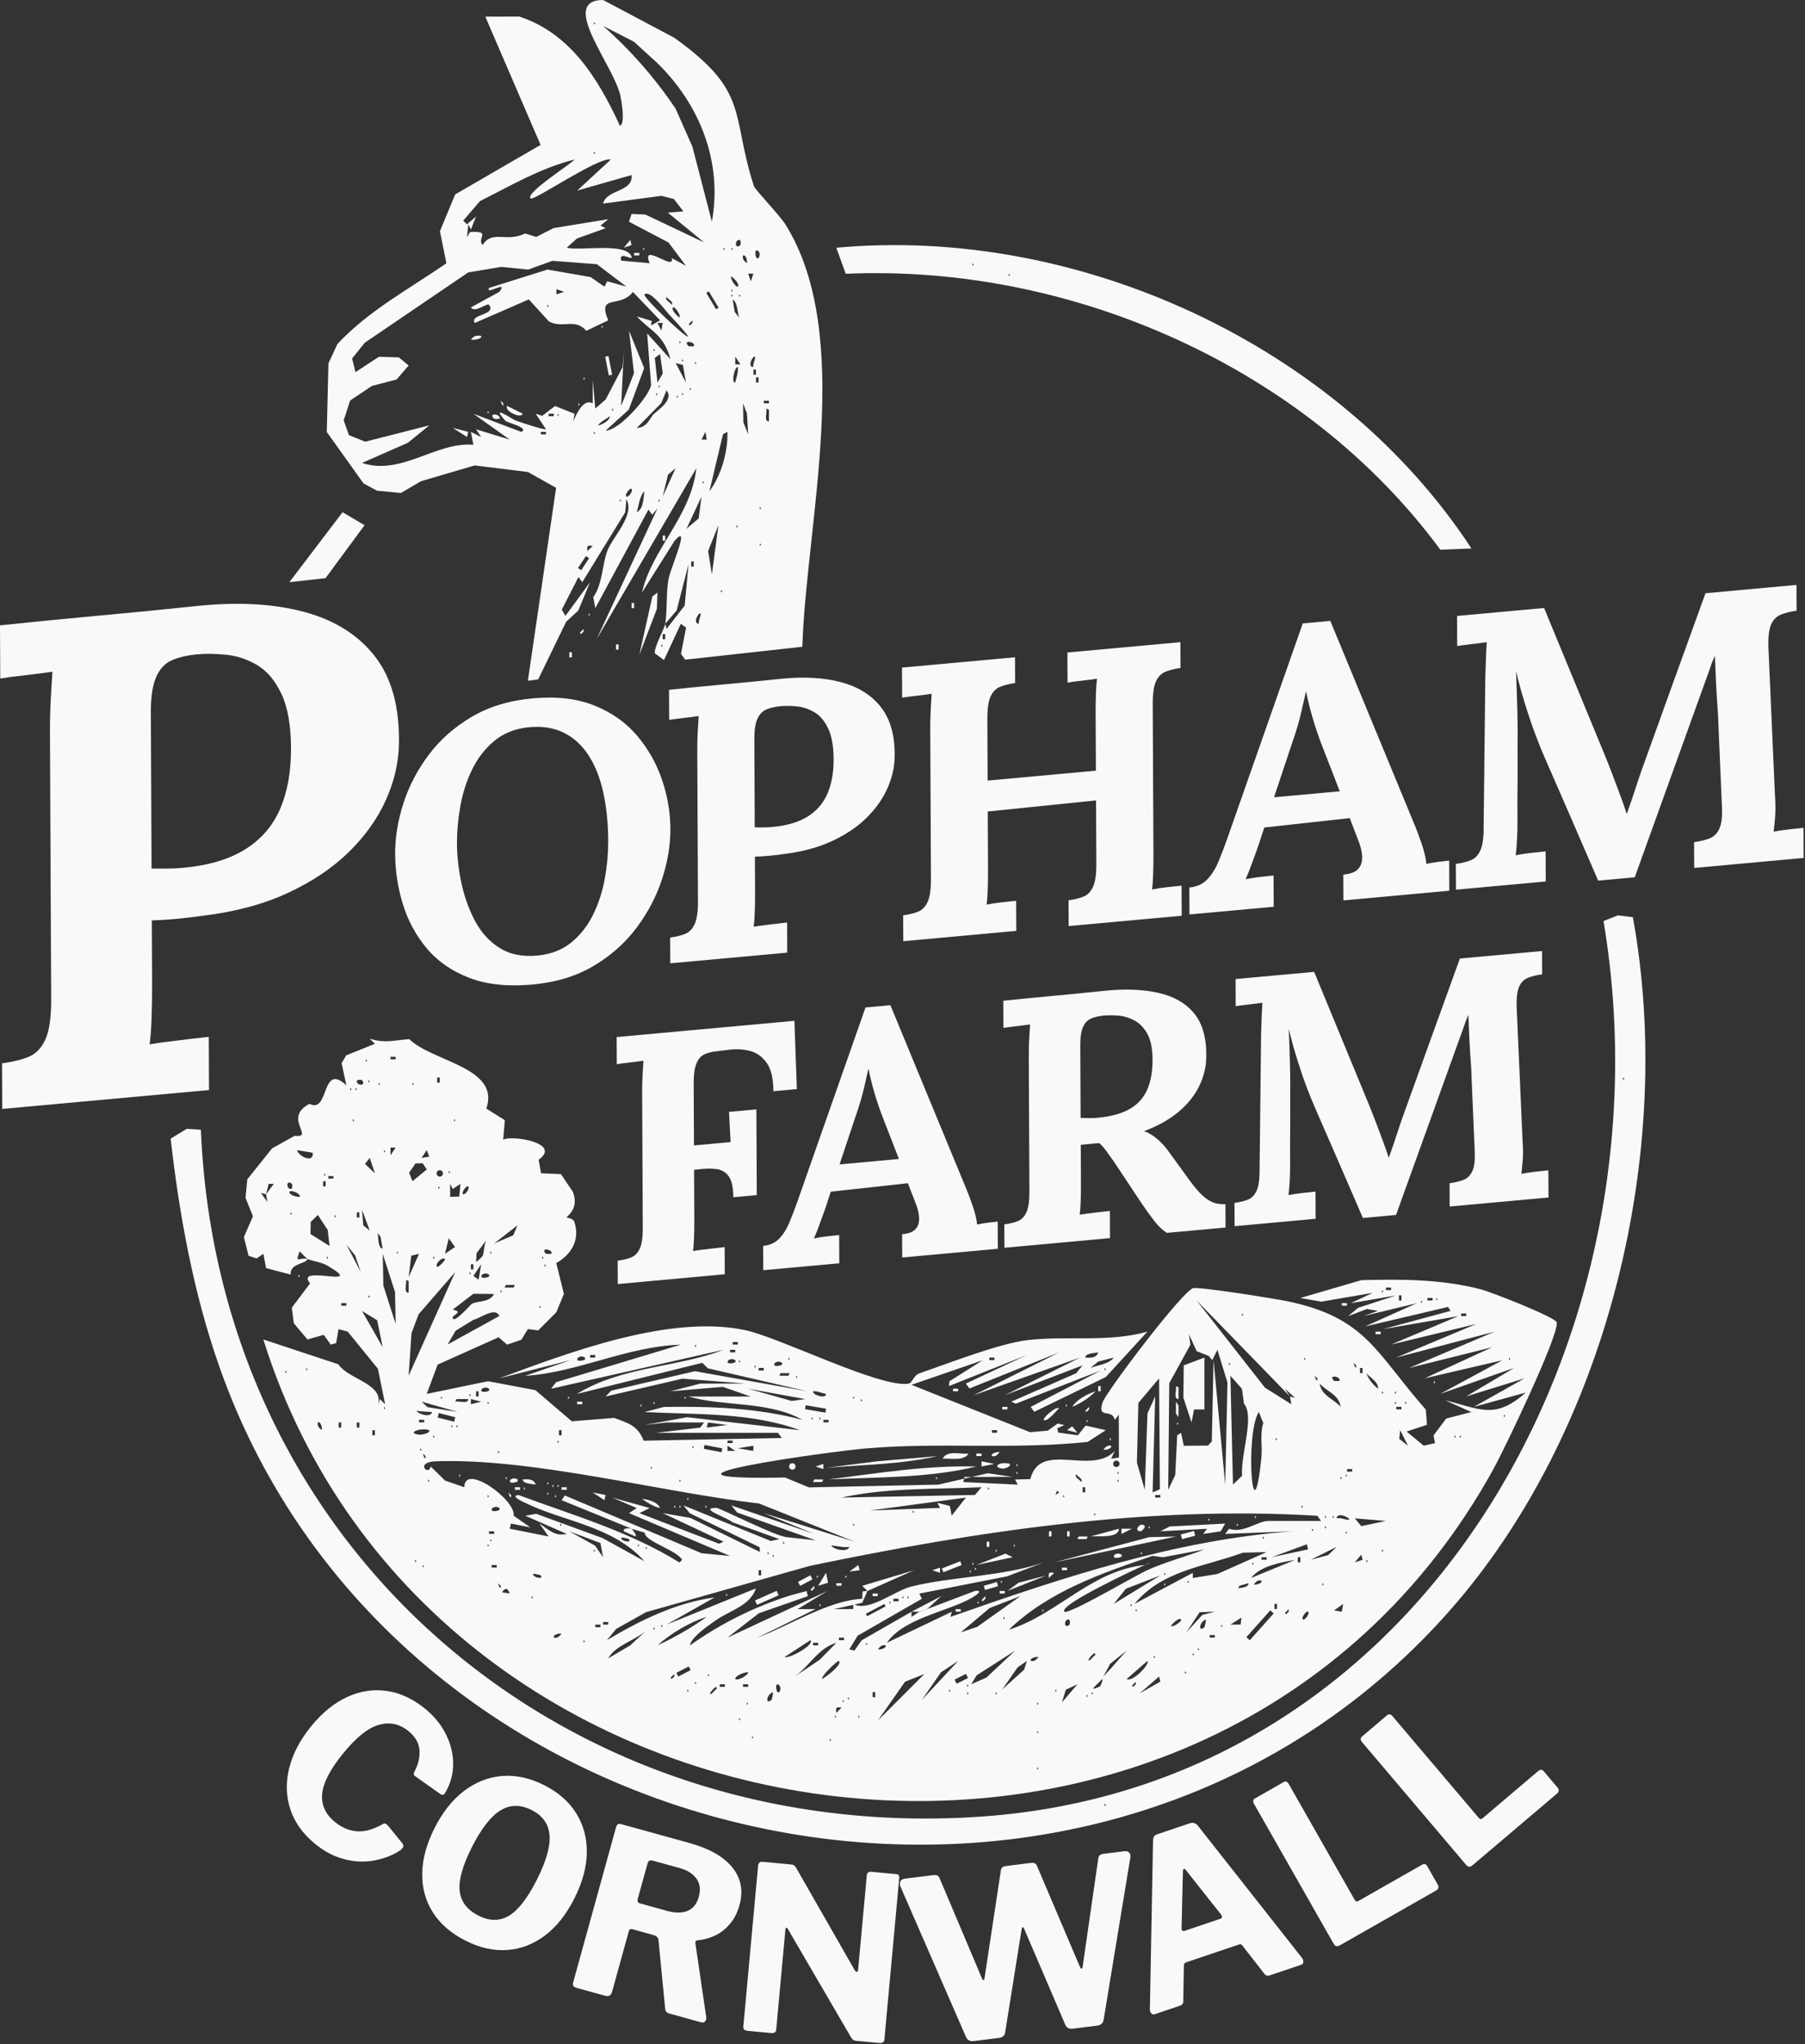 <?xml version="1.0" encoding="UTF-8" standalone="no"?>
<svg xmlns="http://www.w3.org/2000/svg" xmlns:xlink="http://www.w3.org/1999/xlink" xmlns:serif="http://www.serif.com/" width="100%" height="100%" viewBox="0 0 681 771" version="1.1" xml:space="preserve" style="fill-rule:evenodd;clip-rule:evenodd;stroke-linejoin:round;stroke-miterlimit:2;">
  <rect x="0" y="0" width="681" height="771" fill="#333333" stroke="none"/>
  <g>
    <path d="M160.395,644.455c2.592,2.109 4.713,4.455 6.365,7.037c1.651,2.583 2.82,5.264 3.505,8.046c0.686,2.781 0.872,5.526 0.558,8.235c-0.314,2.709 -1.137,5.258 -2.467,7.646c-0.413,0.86 -0.767,1.344 -1.062,1.452c-0.295,0.109 -0.668,0.032 -1.121,-0.23l-9.524,-6.749c-0.399,-0.304 -0.587,-0.586 -0.564,-0.848c0.023,-0.262 0.146,-0.609 0.371,-1.04c1.405,-2.692 2.003,-5.367 1.793,-8.023c-0.209,-2.656 -1.596,-5.028 -4.16,-7.114c-3.344,-2.72 -7.058,-3.503 -11.143,-2.347c-4.084,1.156 -8.575,4.744 -13.472,10.762c-4.886,6.004 -7.527,11.085 -7.923,15.242c-0.396,4.157 1.208,7.702 4.813,10.636c2.589,2.106 5.347,3.278 8.276,3.514c2.928,0.236 6.263,-0.708 10.005,-2.833c0.526,-0.27 1.124,-0.017 1.791,0.76l5.487,6.764c0.149,0.195 0.236,0.478 0.262,0.848c0.026,0.37 -0.29,0.848 -0.946,1.434c-0.982,0.75 -2.303,1.488 -3.963,2.212c-1.66,0.725 -3.56,1.31 -5.7,1.753c-2.14,0.444 -4.455,0.576 -6.945,0.397c-2.489,-0.18 -5.064,-0.778 -7.724,-1.794c-2.66,-1.016 -5.317,-2.605 -7.972,-4.764c-4.631,-3.768 -7.76,-8.123 -9.389,-13.063c-1.628,-4.941 -1.776,-10.106 -0.444,-15.498c1.332,-5.391 4.086,-10.652 8.259,-15.781c4.185,-5.143 8.717,-8.836 13.598,-11.081c4.881,-2.245 9.851,-3.009 14.91,-2.292c5.06,0.716 9.901,2.956 14.526,6.719Z" style="fill:#f9f9f9;fill-rule:nonzero;"></path>
    <path d="M175.621,731.91c-5.407,-2.738 -9.497,-6.275 -12.272,-10.612c-2.775,-4.337 -4.127,-9.229 -4.057,-14.676c0.071,-5.447 1.629,-11.179 4.676,-17.196c3.08,-6.084 6.829,-10.779 11.245,-14.086c4.417,-3.306 9.207,-5.15 14.371,-5.532c5.163,-0.382 10.412,0.777 15.747,3.478c5.333,2.7 9.362,6.238 12.085,10.613c2.722,4.375 4.05,9.307 3.981,14.796c-0.068,5.49 -1.642,11.276 -4.723,17.36c-3.046,6.018 -6.741,10.661 -11.085,13.931c-4.343,3.27 -9.081,5.088 -14.214,5.454c-5.132,0.365 -10.384,-0.811 -15.754,-3.53Zm4.846,-9.461c4.204,2.129 8.052,2.156 11.542,0.08c3.49,-2.076 6.98,-6.56 10.47,-13.454c3.579,-7.069 5.197,-12.713 4.852,-16.933c-0.344,-4.22 -2.592,-7.382 -6.745,-9.484c-4.205,-2.129 -8.125,-2.086 -11.759,0.129c-3.635,2.214 -7.238,6.849 -10.809,13.903c-3.483,6.879 -5.015,12.35 -4.596,16.414c0.418,4.064 2.767,7.179 7.045,9.345Z" style="fill:#f9f9f9;fill-rule:nonzero;"></path>
    <path d="M266.458,760.848c0.066,0.656 -0.092,1.172 -0.472,1.548c-0.38,0.376 -0.848,0.487 -1.402,0.334l-12.16,-3.362c-0.941,-0.26 -1.435,-0.921 -1.483,-1.981l-2.515,-25.789c-0.082,-0.875 -0.752,-1.486 -2.01,-1.834l-7.886,-2.18c-0.388,-0.108 -0.682,-0.068 -0.883,0.12c-0.201,0.187 -0.323,0.36 -0.367,0.518l-6.377,23.062c-0.365,1.321 -1.279,1.779 -2.742,1.375l-10.573,-2.924c-0.687,-0.19 -1.117,-0.458 -1.29,-0.803c-0.172,-0.346 -0.179,-0.807 -0.019,-1.385l16.144,-58.385c0.295,-1.068 0.89,-1.478 1.784,-1.231l25.948,7.175c7.447,2.06 12.824,5.12 16.13,9.182c3.307,4.062 4.206,8.821 2.697,14.275c-0.781,2.828 -2.001,5.201 -3.657,7.121c-1.657,1.92 -3.549,3.376 -5.678,4.367c-2.128,0.991 -4.324,1.571 -6.585,1.738c-0.539,0.038 -0.769,0.438 -0.69,1.2l4.086,27.859Zm-14.846,-40.176c3.206,0.887 5.832,0.879 7.878,-0.023c2.047,-0.902 3.43,-2.654 4.149,-5.256c0.754,-2.727 0.46,-5.018 -0.882,-6.874c-1.342,-1.856 -3.41,-3.17 -6.202,-3.942l-10.207,-2.823c-1.083,-0.299 -1.752,0.009 -2.005,0.926l-3.702,13.387c-0.269,0.973 -0.012,1.568 0.771,1.785l10.2,2.82Z" style="fill:#f9f9f9;fill-rule:nonzero;"></path>
    <path d="M338.248,706.832c0.76,0.07 1.101,0.534 1.022,1.391l-5.614,61.094c-0.037,0.409 -0.217,0.722 -0.538,0.94c-0.32,0.217 -0.726,0.304 -1.216,0.259l-8.754,-0.805c-0.425,-0.039 -0.782,-0.127 -1.07,-0.265c-0.288,-0.137 -0.606,-0.469 -0.954,-0.995l-23.868,-40.925c-0.214,-0.358 -0.414,-0.516 -0.599,-0.476c-0.185,0.041 -0.291,0.213 -0.319,0.515l-3.472,37.781c-0.056,1.05 -0.676,1.52 -1.86,1.412l-8.941,-0.822c-1.167,-0.107 -1.706,-0.651 -1.616,-1.632l5.569,-60.603c0.101,-1.103 0.675,-1.607 1.721,-1.511l10.419,0.958c0.629,0.058 1.094,0.18 1.393,0.369c0.3,0.188 0.614,0.565 0.941,1.131l21.923,38.314c0.323,0.516 0.617,0.755 0.88,0.716c0.263,-0.038 0.42,-0.334 0.471,-0.89l3.26,-35.468c0.092,-1.004 0.653,-1.46 1.681,-1.365l9.541,0.877Z" style="fill:#f9f9f9;fill-rule:nonzero;"></path>
    <path d="M424.121,698.196c0.895,-0.112 1.539,0.066 1.933,0.533c0.393,0.468 0.527,1.093 0.402,1.878l-10.09,61.231c-0.266,1.249 -1.054,1.955 -2.365,2.119l-9.202,1.15c-1.426,0.178 -2.379,-0.302 -2.86,-1.441l-15.472,-36.058c-0.205,-0.52 -0.399,-0.778 -0.581,-0.776c-0.181,0.001 -0.341,0.345 -0.478,1.032l-6.175,38.616c-0.184,1.238 -0.972,1.945 -2.364,2.119l-9.507,1.188c-1.344,0.168 -2.297,-0.312 -2.859,-1.441l-24.792,-56.871c-0.275,-0.75 -0.276,-1.401 -0.003,-1.952c0.274,-0.551 0.839,-0.879 1.694,-0.986l10.676,-1.335c0.749,-0.094 1.292,-0.035 1.628,0.175c0.337,0.21 0.604,0.551 0.804,1.022l15.883,37.558c0.248,0.59 0.468,0.879 0.661,0.867c0.192,-0.011 0.324,-0.27 0.394,-0.776l6.154,-40.562c0.043,-0.451 0.211,-0.829 0.503,-1.134c0.293,-0.306 0.821,-0.506 1.586,-0.602l9.154,-1.144c0.748,-0.094 1.291,-0.035 1.627,0.175c0.336,0.21 0.604,0.551 0.804,1.022l16.195,38.077c0.182,0.391 0.38,0.59 0.596,0.596c0.216,0.006 0.343,-0.201 0.382,-0.62l5.919,-40.966c0.039,-0.484 0.213,-0.871 0.524,-1.162c0.311,-0.291 0.825,-0.481 1.541,-0.571l7.688,-0.961Z" style="fill:#f9f9f9;fill-rule:nonzero;"></path>
    <path d="M435.681,759.658c-0.49,0.165 -0.923,0.062 -1.299,-0.308c-0.376,-0.371 -0.556,-0.94 -0.538,-1.708l1.179,-63.53c0.037,-0.636 0.156,-1.129 0.358,-1.479c0.203,-0.35 0.611,-0.628 1.226,-0.836l12.245,-4.135c1.244,-0.42 2.287,-0.101 3.129,0.956l39.246,49.816c0.339,0.388 0.507,0.867 0.505,1.439c-0.001,0.572 -0.255,0.943 -0.761,1.114l-11.975,4.044c-0.816,0.276 -1.478,0.062 -1.985,-0.641l-8.202,-10.526c-0.181,-0.225 -0.362,-0.396 -0.545,-0.512c-0.182,-0.115 -0.467,-0.108 -0.855,0.023l-19.908,6.723c-0.576,0.194 -0.855,0.587 -0.837,1.179l-0.241,13.597c0.007,0.327 -0.083,0.632 -0.269,0.916c-0.185,0.283 -0.53,0.51 -1.036,0.681l-9.437,3.187Zm24.757,-36.004c0.739,-0.249 0.811,-0.793 0.216,-1.631l-13.309,-16.804c-0.259,-0.303 -0.493,-0.42 -0.704,-0.349c-0.21,0.071 -0.323,0.313 -0.339,0.727l-0.514,21.434c-0.04,1.061 0.352,1.452 1.176,1.173l13.474,-4.55Z" style="fill:#f9f9f9;fill-rule:nonzero;"></path>
    <path d="M473.15,680.373c-0.548,-0.962 -0.419,-1.673 0.386,-2.132l10.75,-6.122c0.77,-0.438 1.409,-0.212 1.917,0.68l24.894,43.712c0.357,0.628 0.814,0.783 1.37,0.467l23.896,-13.609c0.933,-0.531 1.622,-0.408 2.064,0.369l4.06,7.128c0.215,0.378 0.277,0.761 0.186,1.147c-0.091,0.387 -0.397,0.729 -0.917,1.025l-36.122,20.571c-0.642,0.366 -1.146,0.488 -1.512,0.366c-0.367,-0.121 -0.702,-0.45 -1.007,-0.984l-29.965,-52.618Z" style="fill:#f9f9f9;fill-rule:nonzero;"></path>
    <path d="M513.909,657.075c-0.716,-0.844 -0.721,-1.567 -0.014,-2.166l9.433,-8.003c0.676,-0.573 1.346,-0.469 2.01,0.314l32.541,38.36c0.468,0.551 0.945,0.62 1.433,0.206l20.97,-17.789c0.82,-0.695 1.519,-0.702 2.098,-0.019l5.306,6.255c0.281,0.332 0.413,0.696 0.395,1.093c-0.018,0.397 -0.255,0.789 -0.712,1.177l-31.699,26.891c-0.564,0.477 -1.036,0.69 -1.419,0.638c-0.383,-0.051 -0.773,-0.312 -1.171,-0.781l-39.171,-46.176Z" style="fill:#f9f9f9;fill-rule:nonzero;"></path>
  </g>
  <g id="Alpaca---Farm">
    <path d="M546.93,607.463c-134.655,152.602 -397.425,97.965 -464.175,-92.025c-9.75,-27.75 -15.038,-56.806 -18.375,-85.988l6.052,-3.705l5.355,0.337c6.57,158.085 137.138,269.783 294.06,259.073c168.57,-11.513 261.36,-182.063 235.133,-337.763l5.407,-2.175l5.67,0.698c16.095,88.335 -9.427,193.89 -69.135,261.555l0.008,-0.007Zm65.437,-201.083l0,0.975l0.488,-0.488l-0.488,-0.487Zm-195.6,273.847l0,0.975l0.488,-0.487l-0.488,-0.488Z" style="fill:#f9f9f9;fill-rule:nonzero;"></path>
    <path d="M368.347,553.095c-18.097,4.387 -37.162,3.967 -55.732,4.867c18.45,-2.332 37.058,-5.377 55.732,-4.867Z" style="fill:#f9f9f9;fill-rule:nonzero;"></path>
    <path d="M343.905,607.853l11.235,-5.888l-5.37,4.912l-2.933,0.975l-2.932,0Z" style="fill:#f9f9f9;fill-rule:nonzero;"></path>
    <path d="M433.883,589.267c-0.555,0.533 -1.276,0.698 -1.958,0.975l1.958,-0.975Z" style="fill:#f9f9f9;fill-rule:nonzero;"></path>
    <path d="M435.833,588.293l-1.958,0.974l1.957,-0.975Z" style="fill:#f9f9f9;fill-rule:nonzero;"></path>
    <path d="M116.025,474.84c-0.487,1.89 -6.773,1.597 -6.352,5.865l-9.308,-2.438l-0.982,-5.377l-2.603,1.725l-3.007,-1.005l-1.748,-7.08l3.405,-7.815l-2.797,-6.945l0.674,-6.975l9.331,-11.678l8.534,-4.755c7.86,0.863 -4.642,-6.63 5.573,-12.06c7.65,3.953 4.275,-15.952 13.935,-6.982l-1.793,-8.363l1.733,-2.94l10.815,-4.349l-1.943,-1.935c5.865,1.867 9.016,0.562 14.918,0.195c8.842,8.572 34.41,10.612 29.085,26.19l6.975,4.365l-0.63,7.365c2.872,-1.853 22.372,1.132 13.38,7.552l0.922,5.1l7.5,0.322l4.455,6.608c2.64,6.607 -2.437,9.232 -2.28,9.765c0.045,0.157 2.37,0.21 2.843,1.552c2.28,6.54 -0.9,12.36 -6.788,15.608l2.88,11.64l-2.872,6.945l-6.795,6.802l-3.938,-0.465l-2.415,3.983l-5.392,1.875l-3.218,-2.79l-23.01,10.327l-4.11,11.04l23.138,-4.785l17.872,3.375l13.725,11.745l15.923,-1.282c5.317,1.905 8.985,2.932 11.182,8.595l52.14,-1.028l-1.47,-1.942l-45.967,-0l16.642,-1.958l1.448,-1.957l-14.183,-0l-8.31,0.967l16.08,-2.94l42.593,4.898c-18.36,-6.818 -39.308,-5.85 -58.673,-6.848l7.358,-1.92c17.625,-0.277 35.197,0.353 52.29,4.86c-13.073,-7.222 -29.783,-4.935 -43.028,-8.79l23.475,0l-10.522,-3.645l-19.793,1.68l11.265,-2.902l17.085,-0.038l-23.842,-1.83l-28.95,6.735l2.13,-2.212l31.59,-7.343l42.54,7.59l-37.658,-8.67l-2.122,-2.077l-47.257,11.722c16.769,-10.402 37.665,-9.885 55.245,-16.627l-65.018,14.677l1.89,-2.467l47.003,-14.145c-20.236,0.592 -39.301,10.642 -58.673,11.737l17.092,-5.895l-26.872,6.848c26.52,-9.84 64.628,-24.263 92.963,-18.135c12.847,2.775 49.949,21.435 61.102,20.19c2.205,-0.248 1.657,-2.978 4.8,-4.065c10.92,-3.758 29.647,-11.108 40.41,-12.398c14.587,-1.74 30.33,0.96 45.225,-3.18l-15.66,17.1l-26.993,13.111l-1.35,-1.846l26.393,-13.71l-32.01,12.495l-1.71,-0.757l24.487,-10.71l2.385,-2.978l-29.325,11.25l28.358,-14.175l-40.095,14.175l32.257,-16.139l-33.84,13.597l-1.357,-1.853l22.995,-10.747l-29.378,11.692l0.165,-1.792l12.578,-7.942l-26.888,9.262l44.76,17.872l6.683,-0.592l3.727,-2.662l2.505,0.562l-2.685,1.23l0.398,1.605l7.395,1.02l2.94,-3.66l7.597,1.732l-6.84,4.426c-27.712,2.97 -55.83,0.059 -83.595,2.452c-14.13,1.215 -93.945,12.217 -30.577,10.972l8.985,3.728l48.855,-1.043l18.682,-4.297l9.285,1.373l-18.112,0.029l-0.458,1.928l20.535,0.975l-0.982,-1.935l5.737,-0.143c3.728,-14.685 22.838,-1.155 31.913,-10.635l-1.455,2.933l2.992,-0.435l-0.075,-16.17l-1.455,1.965c-1.222,-4.56 -6.772,-0.06 -4.657,-6.585c1.275,-3.923 30.27,-42.233 34.215,-43.103c2.55,-0.562 31.17,4.028 35.685,4.973c29.61,6.202 33.195,19.432 52.057,40.845l0.428,5.715l-7.688,2.55l6.465,5.332l4.268,-0.96l-0.563,-2.887l4.77,-6.375l9.473,-2.468l-9.788,-4.402c12.84,3.097 18.69,7.492 30.315,-2.933l-19.537,5.378l19.095,-10.748l-22.028,6.833l18.083,-10.755l-27.863,9.78l23.468,-12.69l-29.333,6.825l25.418,-11.715l-31.29,7.8l32.265,-13.673l-37.155,9.765l30.307,-12.697l-32.265,7.8l25.418,-10.733l-28.35,4.89l25.425,-6.87l-0.968,-1.485l-31.305,7.358l19.553,-8.783l-20.093,4.853l5.423,-1.943l-4.155,-0.727l-7.08,2.707l3.72,-3.127l14.362,-4.695l-17.1,2.94l8.295,-3.915l-19.387,3.33l-7.98,-1.373l23.092,-6.742c15.068,-0.39 30.495,-0.368 45.165,3.502c3.87,1.02 28.268,10.568 28.523,12.45c0.712,5.22 -19.898,48.083 -23.91,55.343c-105.72,191.392 -400.643,153.997 -464.078,-48.915l28.283,9.352c4.095,6.023 18.03,7.35 14.752,16.065l0.983,-2.917l1.935,1.942l-2.723,-13.395l-11.4,-14.017l-3.465,-0.923l-0.9,5.25l-2.017,0.6l-2.67,-3.712l-6.135,1.74l-5.145,-6.09l-0.765,-5.88l6.915,-9.18c-6.338,-7.455 21.945,2.4 6.697,-6.585c-2.325,-1.365 -5.197,-1.733 -7.717,-2.558l-2.925,-2.932c-1.92,5.1 0.022,1.987 2.925,2.932l0.045,-0.037Zm33.247,-76.268l-1.942,0l-0,0.953l1.942,-0l0,-0.953Zm-11.242,0.96l-0,0.975l0.487,-0.487l-0.487,-0.488Zm27.862,8.798l0,-1.943l-0.952,0l-0,1.943l0.952,-0Zm-29.332,-0.968c-0.068,-0.082 -1.965,-0.382 -1.943,0.48c0.045,1.74 3.758,1.71 1.943,-0.48Zm2.445,0l-0,0.975l0.487,-0.487l-0.487,-0.488Zm3.915,0.975l-0,0.975l0.487,-0.487l-0.487,-0.488Zm12.712,0l0,0.975l0.488,-0.487l-0.488,-0.488Zm-23.467,1.958l-0,0.975l0.487,-0.488l-0.487,-0.487Zm1.95,-0l-0,0.975l0.487,-0.488l-0.487,-0.487Zm-0.975,11.737l-0,0.975l0.487,-0.487l-0.487,-0.488Zm38.145,0l-0,0.975l0.487,-0.487l-0.487,-0.488Zm-22.005,10.77l-1.95,0l-0,2.918l1.942,-2.918l0.008,0Zm-31.298,1.95l-5.872,-0.975c0.3,2.205 6.39,5.228 5.872,0.975Zm26.895,-0.99l0,0.975l0.488,-0.487l-0.488,-0.488Zm14.19,2.94l2.895,-0.48l-0.967,-2.46l-1.935,2.933l0.007,0.007Zm-19.582,0l-1.77,2.258l3.742,3.592l-1.965,-5.85l-0.007,0Zm17.28,2.078l-2.408,3.51l1.275,3.18l5.378,-4.395l-1.545,-2.363l-2.693,0.068l-0.007,-0Zm10.365,3.765c-0,-0.668 -0.54,-1.208 -1.208,-1.208c-0.667,0 -1.207,0.54 -1.207,1.208c-0,0.667 0.54,1.207 1.207,1.207c0.668,0 1.208,-0.54 1.208,-1.207Zm2.197,-0.953l0,0.975l0.488,-0.487l-0.488,-0.488Zm-46.942,0.975l-0,0.975l0.487,-0.487l-0.487,-0.488Zm3.412,0.99l-1.942,0l-0,0.953l1.942,-0l0,-0.953Zm-2.94,3.893l0,-1.943l-0.952,0l-0,1.943l0.952,-0Zm-22.477,2.94l-1.935,-0.503l2.415,3.428l-0.48,-2.933l2.932,-3.9l-1.935,0l-0.997,3.9l-0,0.008Zm9.772,-3.9c-2.19,-1.808 -2.22,1.897 -0.48,1.942c0.863,0.023 0.563,-1.875 0.48,-1.942Zm60.653,1.942l-0.975,-1.95l-0,4.89l3.442,-0.075l0.45,-4.815l-2.917,1.95Zm-5.393,-0.975l0,0.975l0.488,-0.487l-0.488,-0.488Zm9.308,2.933c0.555,0.495 2.715,-2.123 1.935,-2.933c-0.525,-0.54 -2.745,2.213 -1.935,2.933Zm-61.628,0.967c0.675,-0.66 -2.52,-2.715 -3.907,-1.935c-0.3,1.425 3.592,2.243 3.907,1.935Zm26.4,12.72l-2.917,-7.815l0.48,5.91l2.437,1.905Zm-29.827,-6.84l-0,0.975l0.487,-0.487l-0.487,-0.488Zm25.905,1.95l-0,-1.942l-0.953,-0l0,1.942l0.953,0Zm-15.653,-0.967l-2.7,2.662l-0.082,4.53l7.215,4.523l-0.735,-6.098l-3.698,-5.617Zm6.375,-0l0,0.975l0.488,-0.488l-0.488,-0.487Zm60.15,10.74l7.2,-3.06l1.59,-3.773l-8.79,6.833Zm-42.067,1.965l-0.825,-4.553l-1.11,-1.297c0.397,1.462 0.03,5.535 1.935,5.857l-0,-0.007Zm23.49,1.957l3.817,-2.58l-2.362,-3.27l-1.455,5.858l-0,-0.008Zm14.272,0.728c0.495,-0.908 0.405,-5.288 1.875,-6.57l-4.207,5.565l-0.195,3.202c0.555,0.098 2.445,-2.055 2.527,-2.205l0,0.008Zm-48.142,-0.098l-3.27,-4.087l5.355,10.282l-2.093,-6.195l0.008,0Zm73.965,-0.637c1.065,-1.643 -4.575,-2.618 -1.95,-0c0.075,0.075 1.897,0.075 1.95,-0Zm-58.193,-0.968l0,0.975l0.488,-0.487l-0.488,-0.488Zm35.205,0l0,0.975l0.488,-0.487l-0.488,-0.488Zm-35.707,27.383l-0.225,-11.985l-4.643,-14.408l0.233,11.97l4.635,14.423Zm8.812,-26.4l-2.917,0.682l-0.975,8.108l3.892,-8.79Zm-34.717,0.975l-0,0.975l0.487,-0.488l-0.487,-0.487Zm40.102,-0l0,0.975l0.488,-0.488l-0.488,-0.487Zm41.07,-0l0,0.975l0.488,-0.488l-0.488,-0.487Zm-36.675,0.99c-0.975,-1.028 -3.945,1.935 -2.925,2.925c0.375,0.36 3.285,-2.543 2.925,-2.925Zm10.748,3.892l-0,-1.942l-0.953,-0l0,1.942l0.953,0Zm1.957,3.915l0.983,-5.857l-2.933,4.402l1.95,1.455Zm24.953,-5.865l-0,0.975l0.487,-0.487l-0.487,-0.488Zm-33.75,2.94l-13.853,15.968l-2.662,7.117l-1.08,16.02l17.587,-39.112l0.008,0.007Zm5.385,-0.007l-0,0.975l0.487,-0.488l-0.487,-0.487Zm7.327,0.99c-2.497,-1.635 -4.815,2.145 -0.487,0.975c0.645,-0.173 0.75,-0.803 0.487,-0.975Zm-30.322,6.832l0.015,-4.395l-0.975,-0.487c0.33,1.335 -1.02,4.972 0.952,4.875l0.008,0.007Zm40.102,-2.917l-3.412,-0.015l-0.488,0.975l3.413,0.015l0.487,-0.975Zm330.57,0.975l-1.942,-0l-0,0.952l1.942,0l0,-0.952Zm-335.94,0.967l0,0.975l0.488,-0.487l-0.488,-0.488Zm332.528,0l-0,0.975l0.487,-0.487l-0.487,-0.488Zm-343.463,5.213c2.145,-1.29 6.6,-0.368 8.468,-3.758l-7.838,-0.075l-7.785,5.963c4.2,0.9 -0.015,1.98 0,2.932c0.053,2.993 6.743,-4.815 7.148,-5.062l0.007,-0Zm-38.947,-3.255l-0,0.975l0.487,-0.488l-0.487,-0.487Zm389.73,1.95l-0,-1.943l-0.953,0l0,1.943l0.953,-0Zm11.745,-0.96l-1.943,-0l0,0.952l1.943,0l-0,-0.952Zm1.47,-0.015l-0,0.975l0.487,-0.488l-0.487,-0.487Zm-55.26,37.17l-35.205,-36.18l25.785,32.887l9.922,6.203l-0.502,-2.91l1.935,0.502l-3.885,-3.42l1.95,2.925l-0,-0.007Zm49.395,-36.188l-0,0.975l0.487,-0.487l-0.487,-0.488Zm-405.398,0.99l-1.942,0l-0,0.953l1.942,-0l0,-0.953Zm72.87,0.968l0,0.975l0.488,-0.488l-0.488,-0.487Zm-59.182,15.645l-2.07,-10.14l-5.738,-3.54l7.815,13.68l-0.007,-0Zm44.017,-11.753c-1.44,-3.637 -7.357,0.938 -9.817,1.44l-6.69,4.11l-3.045,5.213l19.552,-10.77l0,0.007Zm280.208,-0.96l-0,0.975l0.487,-0.487l-0.487,-0.488Zm84.592,0.008l-1.942,-0l-0,0.952l1.942,0l0,-0.952Zm-97.132,16.02l-4.59,-1.83l-2.91,-6.368l0.562,3.953l-7.98,14.512l-0.397,40.215l2.662,-5.632l0.728,-14.918l1.477,-0.96l1.005,4.898l9.158,-0.083l1.417,-1.567l0.668,-30.63l4.387,46.935l0.855,-38.498l-3.795,-12.352l-1.957,3.9l-1.283,-1.568l-0.007,-0.007Zm-177.69,-5.258l-1.943,0l0,0.953l1.943,-0l-0,-0.953Zm-16.133,0.968l0,0.975l0.488,-0.488l-0.488,-0.487Zm15.158,1.965l-1.943,-0l0,0.952l1.943,0l-0,-0.952Zm136.92,0.975c-1.238,0.262 -4.853,0.292 -4.883,1.935c1.808,0.142 4.305,0.262 4.883,-1.935Zm-189.735,0.982l-1.943,0l0,0.953l1.943,-0l-0,-0.953Zm-3.915,0.975c-2.498,-1.635 -4.815,2.145 -0.488,0.975c0.645,-0.172 0.75,-0.802 0.488,-0.975Zm76.785,-0.007l-0,0.975l0.487,-0.488l-0.487,-0.487Zm77.745,0.007l-1.943,0l0,0.953l1.943,-0l-0,-0.953Zm44.992,0l-5.835,1.493l-2.97,2.4c2.633,-1.028 7.148,-1.47 8.798,-3.893l0.007,0Zm71.888,-0.007l-0,0.975l0.487,-0.488l-0.487,-0.487Zm77.257,-0l0,0.975l0.488,-0.488l-0.488,-0.487Zm-291.937,0.99c-2.498,-1.635 -4.815,2.145 -0.488,0.975c0.645,-0.173 0.75,-0.803 0.488,-0.975Zm1.47,-0.015l-0,0.975l0.487,-0.488l-0.487,-0.487Zm16.132,0.99c-2.497,-1.635 -4.815,2.145 -0.487,0.975c0.645,-0.173 0.75,-0.803 0.487,-0.975Zm168.713,-0.015l-0,0.975l0.487,-0.488l-0.487,-0.487Zm46.935,0.03l0.502,1.455l0.503,0.45l-0,-0.953l-0.998,-0.952l-0.007,-0Zm-225.915,0.952l-0,0.975l0.487,-0.487l-0.487,-0.488Zm-169.193,0.975l0,0.975l0.488,-0.487l-0.488,-0.488Zm172.613,0.015l-1.943,0l0,0.953l1.943,-0l-0,-0.953Zm128.617,-0.015l0,0.975l0.488,-0.487l-0.488,-0.488Zm97.298,1.95l-0,-1.942l-0.953,-0l0,1.942l0.953,0Zm-406.35,-0.967l-0,0.975l0.487,-0.488l-0.487,-0.487Zm190.215,0.99l-3.413,-0.015l-0.487,0.975l3.412,0.015l0.488,-0.975Zm222,5.85c0.12,-2.663 -2.97,-4.028 -4.403,-5.843c0.585,1.995 2.7,4.665 4.403,5.843Zm-219.548,-4.89l0,0.975l0.488,-0.488l-0.488,-0.487Zm168.945,10.56l-0.765,-5.618l-4.35,-4.935l0.975,41.07l3.428,-3.337c-0.653,-7.838 4.83,-22.433 0.72,-27.18l-0.008,-0Zm26.648,-10.53l0.502,1.455l0.503,0.45l-0,-0.953l-0.998,-0.952l-0.007,-0Zm9.3,1.92c1.065,-1.643 -4.575,-2.618 -1.95,-0c0.075,0.075 1.897,0.075 1.95,-0Zm-67.673,40.897l-0.3,-41.842l-7.822,9.262l-0.54,22.545l2.97,10.223l1.012,-28.823l2.91,-6.375l-0.967,36.173l2.73,-1.17l0.007,0.007Zm60.323,-39.885c0.487,4.515 5.325,5.813 7.845,8.753c-0.48,-4.5 -5.31,-5.805 -7.845,-8.753Zm-313.448,1.943c-2.497,-1.635 -4.815,2.145 -0.487,0.975c0.645,-0.173 0.75,-0.803 0.487,-0.975Zm119.318,3.915l-21.503,-3.915l16.395,4.62l5.115,-0.705l-0.007,-0Zm-123.233,-0.998l0,-1.942l-0.952,-0l-0,1.942l0.952,0Zm131.055,-0.96c-1.627,-0.3 -3.165,-1.14 -4.875,-0.982c-0.3,1.455 5.13,2.985 4.875,0.982Zm209.798,-0.99l-0,0.975l0.487,-0.487l-0.487,-0.488Zm4.89,0l-0,0.975l0.487,-0.487l-0.487,-0.488Zm-349.155,0.975l-0,0.975l0.487,-0.487l-0.487,-0.488Zm-10.755,0.983l-0,0.975l0.487,-0.488l-0.487,-0.487Zm155.505,-0l-0,0.975l0.487,-0.488l-0.487,-0.487Zm-145.245,0.99l-4.395,-0.015l-0.488,0.975c1.335,-0.33 4.973,1.02 4.875,-0.953l0.008,-0.007Zm4.89,0.975l-3.893,-0.99l0,1.95l3.893,-0.96Zm143.287,-0.99l0,0.975l0.488,-0.488l-0.488,-0.487Zm-152.085,4.875l-13.68,-3.9l2.243,2.092l11.437,1.8l0,0.008Zm11.25,-3.9l0,0.975l0.488,-0.488l-0.488,-0.487Zm342.308,-0l-0,0.975l0.487,-0.488l-0.487,-0.487Zm3.907,-0l0,0.975l0.488,-0.488l-0.488,-0.487Zm-385.335,1.957l0,0.975l0.488,-0.487l-0.488,-0.488Zm159.105,-0.6l-0.255,1.478l7.688,1.312l0.255,-1.477l-7.688,-1.313Zm224.76,0.615l-1.942,0l-0,0.953l1.942,-0l0,-0.953Zm-365.775,1.958l-4.147,-0.263l-1.695,-0.247c0.75,1.44 5.55,2.7 5.835,0.51l0.007,-0Zm2.58,0.382l-0.427,1.695l6.217,1.575l0.428,-1.695l-6.218,-1.575Zm309.39,-0.397c-5.272,7.807 -2.332,49.837 0.968,17.085c0.427,-4.268 -0.645,-8.67 0.72,-12.893l-1.68,-4.192l-0.008,-0Zm92.445,0.975l0,0.975l0.488,-0.488l-0.488,-0.487Zm-261.135,0.982l0,0.975l0.488,-0.487l-0.488,-0.488Zm2.933,0l-0,0.975l0.487,-0.487l-0.487,-0.488Zm-149.153,0.99l-1.942,0l-0,0.953l1.942,-0l0,-0.953Zm152.573,0l-1.943,0l0,0.953l1.943,-0l-0,-0.953Zm-192.653,0.968c-0.322,1.44 0.435,2.07 1.47,2.902c0.195,-0.892 -0.397,-3.352 -1.47,-2.902Zm8.783,1.95l-0,-1.943l-0.953,0l0,1.943l0.953,-0Zm6.84,-0l-0,-1.943l-0.953,0l0,1.943l0.953,-0Zm138.885,-0.96l-7.35,-0.968l-0.458,1.928l7.815,-0.96l-0.007,-0Zm-104.153,-0.015l0,0.975l0.488,-0.488l-0.488,-0.487Zm1.958,-0l-0,0.975l0.487,-0.488l-0.487,-0.487Zm-30.818,3.907l0,-1.942l-0.952,-0l-0,1.942l0.952,0Zm20.543,-1.942c-3.518,-1.125 -8.97,1.177 -3.645,1.695c0.435,0.045 4.012,-0.413 3.645,-1.695Zm49.875,1.942l-0,-1.942l-0.953,-0l0,1.942l0.953,0Zm164.31,-1.942l-1.943,-0l0,0.952l1.943,0l-0,-0.952Zm153.915,3.6l-1.823,-3.6l-0.345,3.262l3.285,2.595l-1.117,-2.25l-0,-0.007Zm-366.623,-1.65l0,0.975l0.488,-0.488l-0.488,-0.487Zm385.335,-0l0,0.975l0.488,-0.488l-0.488,-0.487Zm1.958,-0l-0,0.975l0.487,-0.488l-0.487,-0.487Zm-69.443,0.975l0,0.975l0.488,-0.488l-0.488,-0.487Zm-270.907,0.975l-0,0.975l0.487,-0.488l-0.487,-0.487Zm66.007,0.015l-1.942,-0l-0,0.952l1.942,0l0,-0.952Zm-15.15,1.942l0,0.975l0.488,-0.487l-0.488,-0.488Zm4.538,-0.3l-0.285,1.455l6.697,1.298l0.285,-1.455l-6.697,-1.298Zm11.595,2.243l-2.925,-1.935l-0,1.942l2.925,0l-0,-0.007Zm6.84,-1.935l-5.858,0.96l5.85,0.99l0,-1.95l0.008,-0Zm-125.663,0.975l0,0.975l0.488,-0.488l-0.488,-0.487Zm29.34,0.975l0,0.975l0.488,-0.488l-0.488,-0.487Zm-28.38,1.005l0.503,1.455l0.502,0.45l0,-0.953l-0.997,-0.952l-0.008,-0Zm78.743,28.335l-26.408,-10.763l1.26,-1.755l51.615,21.78l10.695,1.02l-38.13,-16.155l2.918,-1.927l-9.285,-3.945l14.175,3.945l-3.9,1.927l30.052,11.535l1.718,-0.765l-22.965,-10.777l10.432,1.8l26.265,12.862l-0.157,-1.807l-26.31,-12.81l-2.4,-2.963l33,13.448l3.172,-0.728l-17.632,-6.337c-2.37,-1.965 -12.825,-5.198 -6.285,-5.468c1.462,-0.06 22.785,11.01 27.052,11.108l10.575,1.162l-29.61,-10.492l-2.205,-2.678l31.29,10.755l-19.042,-7.86l34.215,10.77l-35.97,-14.385c-36.848,-4.237 -85.41,-17.19 -121.935,-15.93c-8.235,0.285 -2.693,5.82 -2.003,1.965l5.453,5.318l7.252,2.512c0,-9.36 19.5,4.785 18.63,10.77l6.315,4.388l-7.342,-1.463l-0.48,1.935l14.67,2.933l-3.435,-4.868c3.877,2.588 5.812,4.875 10.267,3.9l-15.63,-6.855l4.148,-0.72l25.065,9.173l15.742,8.692c-11.827,-13.267 -30.487,-14.94 -44.64,-21.847c-0.277,-0.135 -6.615,-2.835 -2.79,-3.083c20.543,7.613 41.97,13.815 60.653,25.425l1.005,-1.005c-2.085,-3.75 -14.22,-6.937 -14.108,-10.252l-4.972,-1.478c0.142,0.075 2.107,2.43 1.477,2.91l-4.402,-1.942c-0.458,-1.508 2.625,-1.118 2.925,-0.96l-0,-0.015Zm184.117,-24.473c0,-0.667 -0.54,-1.207 -1.207,-1.207c-0.668,-0 -1.208,0.54 -1.208,1.207c0,0.668 0.54,1.208 1.208,1.208c0.667,-0 1.207,-0.54 1.207,-1.208Zm-176.782,0.998l-0,0.975l0.487,-0.488l-0.487,-0.487Zm264.547,0.99l-1.942,-0l-0,0.952l1.942,0l0,-0.952Zm-88.5,0.967l0,0.975l0.488,-0.487l-0.488,-0.488Zm-15.66,1.005c-0.787,1.08 1.463,2.108 1.98,2.888c0.81,-1.043 -1.447,-2.1 -1.98,-2.888Zm101.723,-0.022l-0,0.975l0.487,-0.488l-0.487,-0.487Zm-1.958,0.975l0,0.975l0.488,-0.488l-0.488,-0.487Zm-344.257,0.975l-0,0.975l0.487,-0.488l-0.487,-0.487Zm94.867,-0l0,0.975l0.488,-0.488l-0.488,-0.487Zm165.285,-0l0,0.975l0.488,-0.488l-0.488,-0.487Zm-22.012,1.972l-1.44,3.885l1.447,-0.952l-1.957,-1.463l1.957,-1.47l-0.007,0Zm-29.348,0.968c-17.565,0.832 -35.512,0.112 -52.792,3.9l50.347,-0.983l2.445,-2.917Zm2.46,-0l0,0.975l0.488,-0.488l-0.488,-0.487Zm36.66,1.95l0,-1.943l-0.952,0l-0,1.943l0.952,-0Zm-225.42,0.982l0,0.975l0.488,-0.487l-0.488,-0.488Zm217.118,0l-0,0.975l0.487,-0.487l-0.487,-0.488Zm36.667,0.015l-1.942,0l-0,0.953l1.942,-0l0,-0.953Zm-79.417,4.148l0.682,3.637l5.378,-6.825l-36.173,4.875l26.408,-0.975l-0.99,-1.935l4.687,1.215l0.008,0.008Zm132.727,-0.248l0,0.975l0.488,-0.487l-0.488,-0.488Zm-302.7,0.99c-2.497,-1.635 -4.815,2.145 -0.487,0.975c0.645,-0.172 0.75,-0.802 0.487,-0.975Zm156,0.96l0,0.975l0.488,-0.487l-0.488,-0.488Zm68.46,0.983l0,0.975l0.488,-0.488l-0.488,-0.487Zm-63.082,36.187l18.09,-6.855c2.025,-0.262 1.89,0.45 0.502,1.485c-7.837,5.828 -27.007,8.1 -33.757,18.06l24.495,-11.685l-0.518,1.928c41.715,-14.618 84.548,-28.965 129.083,-32.28l-25.41,0.99l1.447,-1.95c5.145,1.927 10.943,-2.933 14.685,-2.933l20.048,0l-1.448,-1.957c-64.515,-3.9 -128.55,5.857 -191.407,18.885l-61.778,17.445l-11.295,6.307l-3.54,4.298c12.405,-7.433 26.235,-14.213 40.605,-16.125l-18.105,10.245l33.743,-13.665c-2.363,6.772 -9.735,8.137 -15.548,12.315c-2.557,1.837 -8.812,6 -9.39,9.195c11.625,-8.205 24.225,-14.543 37.875,-18.855l6.165,-1.658l0.473,1.928l-18.495,6.457l-11.828,9.188l37.665,-17.565l-11.25,6.832l6.825,-0.03l-21.982,10.793c12.48,-4.74 26.79,-14.01 39.585,-14.685l0.135,-2.783l1.83,-0.157l-1.95,-1.943l19.552,-5.872l-17.602,7.815l-1.958,4.447l-10.747,2.415l7.365,-0.052l-0.03,-1.935c5.737,3.247 15.712,-5.003 21.825,-6.518c15.765,-3.9 34.237,-3.735 50.047,-9.105l-13.837,5.228l-33.113,6.51l0.99,1.935l-24.225,13.935l-3.157,5.16l1.927,0.457l2.723,-3.862l18.81,-10.785l0.015,1.957l2.925,-1.957l2.932,-0.975l0.008,-0.023Zm150.127,-35.212l0,0.975l0.488,-0.488l-0.488,-0.487Zm2.933,-0l-0,0.975l0.487,-0.488l-0.487,-0.487Zm1.47,0.967c1.68,-0.345 3.345,0.75 4.86,0.51c-0.72,-1.402 -4.808,-2.67 -4.86,-0.51Zm18.57,1.005l-11.715,-0.99l2.43,2.94l9.285,-1.95Zm-311.49,0.96l-0,0.975l0.487,-0.487l-0.487,-0.488Zm110.52,0l-0,0.975l0.487,-0.487l-0.487,-0.488Zm177.997,0.983l0,0.975l0.488,-0.488l-0.488,-0.487Zm-4.89,0.975l0,0.975l0.488,-0.488l-0.488,-0.487Zm-308.572,0.99l-1.943,-0l0,0.952l1.943,0l-0,-0.952Zm41.077,9.765l-0.967,-5.333l-11.738,-4.432l9.735,5.43l2.97,4.335Zm280.208,-9.773l-0,0.975l0.487,-0.487l-0.487,-0.488Zm-270.428,2.94c-0.09,-0.12 -2.872,-0.817 -2.902,-0.51c-0.143,1.35 4.147,2.168 2.902,0.51Zm239.13,-0.99l0,0.975l0.488,-0.487l-0.488,-0.488Zm-291.45,0.983l0,0.975l0.488,-0.488l-0.488,-0.487Zm110.52,0.975l0,0.975l0.488,-0.488l-0.488,-0.487Zm-111.495,0.982l0,0.975l0.488,-0.487l-0.488,-0.488Zm56.723,0l-0,0.975l0.487,-0.487l-0.487,-0.488Zm79.702,0.99c-2.332,0.33 -4.545,-0.382 -6.817,-0.51c0.93,1.598 6.3,2.663 6.817,0.51Zm173.108,0.938l-0.473,-1.928l-13.207,4.875l13.68,-2.947Zm-249.878,-0.953l0,0.975l0.488,-0.487l-0.488,-0.488Zm195.12,3.915l-3.937,-0.517c-19.358,6.637 -39.098,13.335 -54.263,27.877c18.375,-5.767 31.23,-22.372 51.36,-24.42c-2.242,0.93 -33.075,15.263 -30.307,17.603c1.47,1.245 26.46,-13.478 30.915,-15.525c6.84,-3.15 14.812,-5.235 21.877,-7.958l-15.637,2.948l-0.008,-0.008Zm65.528,-3.907l-9.78,4.867l6.555,-1.747l3.225,-3.12Zm-280.208,0.967l0,0.975l0.488,-0.487l-0.488,-0.488Zm253.793,0.99l-8.985,0.248c-14.498,5.317 -30.398,6.6 -40.875,19.297l22.005,-11.707l-0,1.942l9.27,-1.5l18.585,-8.28Zm43.53,-0.99l-0,0.975l0.487,-0.487l-0.487,-0.488Zm-231.795,0.983l-0,0.975l0.487,-0.488l-0.487,-0.487Zm1.957,0.975l0,0.975l0.488,-0.488l-0.488,-0.487Zm222.495,1.942l-0.48,-1.935l-2.437,2.925l2.917,-0.99Zm-36.187,-0.952l-1.943,-0l0,0.952l1.943,0l-0,-0.952Zm12.705,1.942l-0,-1.942l-0.953,-0l0,1.942l0.953,0Zm-333.975,-0.975l-0,0.975l0.487,-0.487l-0.487,-0.488Zm332.032,0.015c-5.467,1.013 -13.08,2.243 -16.627,6.825l16.627,-6.825Zm26.895,-0.015l0,0.975l0.488,-0.487l-0.488,-0.488Zm-43.027,0.975l-0,0.975l0.487,-0.487l-0.487,-0.488Zm-312.968,0.983l0,0.975l0.488,-0.488l-0.488,-0.487Zm27.87,0.007l-1.942,0l-0,0.953l1.942,-0l0,-0.953Zm99.75,3.9l0,-1.942l-0.952,-0l-0,1.942l0.952,0Zm-83.13,0.015c-0.09,-0.12 -2.872,-0.817 -2.902,-0.51c-0.143,1.35 4.147,2.168 2.902,0.51Zm235.223,-0.99l-0,0.975l0.487,-0.487l-0.487,-0.488Zm-1.47,0.99l-13.035,5.048l-4.553,5.7l17.595,-10.748l-0.007,0Zm10.267,1.943l0,0.975l0.488,-0.488l-0.488,-0.487Zm27.87,0.015c-1.44,-0.323 -2.07,0.435 -2.902,1.47c0.892,0.195 3.352,-0.398 2.902,-1.47Zm-288.03,0.99l0.503,1.455l0.502,0.45l0,-0.953l-0.997,-0.952l-0.008,-0Zm283.14,-0.015l-3.405,0.967l-0.495,0.968c1.163,-0.225 4.02,-0.353 3.893,-1.935l0.007,-0Zm27.878,-0.008l-0,0.975l0.487,-0.487l-0.487,-0.488Zm-306.608,3.9c-0.825,-2.13 -1.627,-2.317 -2.925,-0.472l2.925,0.472Zm8.318,0.99l-0,0.975l0.487,-0.487l-0.487,-0.488Zm139.852,0l0,0.975l0.488,-0.487l-0.488,-0.488Zm1.958,0l-0,0.975l0.487,-0.487l-0.487,-0.488Zm42.54,0.008l-11.618,4.5l-10.867,9.172l6.202,-2.092l16.283,-11.573l-0,-0.007Zm-45.968,0.982l-1.942,0l-0,0.953l1.942,-0l0,-0.953Zm-3.42,0.96l0,0.975l0.488,-0.487l-0.488,-0.488Zm-1.942,1.005l-6.968,3.713l0.488,0.915l6.967,-3.713l-0.487,-0.915Zm92.902,-0.022l0,0.975l0.488,-0.488l-0.488,-0.487Zm55.245,1.95l0,-1.943l-0.952,0l-0,1.943l0.952,-0Zm24.458,0.982l0.502,-2.91l-3.427,2.43l2.925,0.488l-0,-0.008Zm-77.753,-0.975l0,0.975l0.488,-0.487l-0.488,-0.488Zm57.72,0.023l-1.455,1.455l0.45,0.45l0.998,-0.953l-0,-0.952l0.007,-0Zm-27.892,0.967l-5.73,0.188l-5.01,7.627l6.022,-6.607l4.718,-1.2l-0,-0.008Zm10.042,2.235l-4.162,2.64l3.87,-0.037l0.292,-2.603Zm10.898,-2.752l-9.03,10.125l1.29,1.155l9.03,-10.125l-1.29,-1.155Zm12.33,3.435c0.555,0.495 2.715,-2.123 1.935,-2.933c-0.525,-0.54 -2.745,2.213 -1.935,2.933Zm-224.963,-0.968c-6.525,2.003 -13.492,6.225 -18.577,10.733c6.405,-2.94 12.87,-6.638 18.577,-10.733Zm111.99,-0.007l0,0.975l0.488,-0.488l-0.488,-0.487Zm24.93,2.925c0.083,-0.068 0.383,-1.965 -0.48,-1.943c-1.74,0.045 -1.71,3.758 0.48,1.943Zm42.06,-1.935c-0.877,-0.923 -3.3,1.665 -3.885,2.445c0.96,0.592 4.403,-1.905 3.885,-2.445Zm8.798,2.917c0.112,-0.097 0.66,-2.37 0.51,-2.902c-2.67,1.14 -2.783,4.942 -0.51,2.902Zm-224.94,-1.942l-1.943,-0l0,0.952l1.943,0l-0,-0.952Zm-2.933,0.982l-1.942,0l-0,0.953l1.942,-0l0,-0.953Zm22.988,-0.015l-0,0.975l0.487,-0.487l-0.487,-0.488Zm211.252,0l0,0.975l0.488,-0.487l-0.488,-0.488Zm-214.185,0.975l0,0.975l0.488,-0.487l-0.488,-0.488Zm-17.107,11.738l8.295,-4.89l6.345,-5.865c-4.05,3.892 -11.948,5.73 -14.648,10.755l0.008,-0Zm-20.543,-7.838c1.44,0.323 2.07,-0.435 2.903,-1.47c-0.893,-0.195 -3.353,0.398 -2.903,1.47Zm249.383,-0.952l-1.943,-0l0,0.952l1.943,0l-0,-0.952Zm-139.86,0.982l-1.943,0l0,0.953l1.943,-0l-0,-0.953Zm-98.28,0.96l-0,0.975l0.487,-0.487l-0.487,-0.488Zm85.56,0l-9.743,6.368c1.658,0.727 11.505,-4.62 9.743,-6.368Zm2.94,0.99l-1.943,0l0,0.953l1.943,-0l-0,-0.953Zm6.855,0c-6.788,1.965 -10.238,8.873 -15.645,12.69l9.337,-6.277l6.315,-6.413l-0.007,0Zm11.25,-0.007l-0,0.975l0.487,-0.488l-0.487,-0.487Zm7.327,0.99c-1.44,-0.323 -2.07,0.435 -2.902,1.47c0.892,0.195 3.352,-0.398 2.902,-1.47Zm117.855,0.967l0,0.975l0.488,-0.487l-0.488,-0.488Zm-68.947,0.99l-14.565,9.345l-2.055,3.353l5.767,-2.535l10.853,-10.163Zm36.547,6.21l5.498,-6.225l-6.225,5.01l-2.55,4.77l3.285,-3.555l-0.008,0Zm-6.705,-5.22c-2.557,1.733 -3,4.38 -0.502,1.44c0.51,-0.6 1.417,-0.862 0.502,-1.44Zm37.148,-0.03l-0,0.975l0.487,-0.487l-0.487,-0.488Zm-61.118,2.925c1.44,0.323 2.07,-0.435 2.903,-1.47c-0.893,-0.195 -3.353,0.398 -2.903,1.47Zm46.448,-1.942l-0,0.975l0.487,-0.488l-0.487,-0.487Zm-118.838,1.957c-0.33,-0.33 -6.577,5.393 -6.36,6.818c1.125,-0.54 7.793,-5.378 6.36,-6.818Zm45,0.008l-6.487,4.26l-7.193,10.395l13.68,-14.655Zm24.855,3.322l1.065,-3.307l-3.48,2.37l-5.812,8.355l8.22,-7.418l0.007,0Zm38.715,3.503c2.355,1.275 8.895,-5.753 7.815,-6.833l-7.815,6.833Zm-165.217,-4.748l-4.673,2.408l0.713,1.387l4.672,-2.407l-0.712,-1.388Zm17.535,4.748c1.282,0.84 5.047,-1.808 4.867,-2.445c-0.165,-0.57 -5.002,0.982 -4.867,2.445Zm169.687,-2.925l0,0.975l0.488,-0.488l-0.488,-0.487Zm-192.66,1.005l-1.455,1.455l0.45,0.45l0.998,-0.953l-0,-0.952l0.007,-0Zm12.705,-0.023l0,0.975l0.488,-0.487l-0.488,-0.488Zm81.668,0.008l-7.35,2.955l-10.245,14.632l17.595,-17.595l-0,0.008Zm15.637,-0.008l-4.282,2.153l0.78,1.552l4.282,-2.152l-0.78,-1.553Zm73.35,2.91l-0.472,-1.927l-7.32,6.36l7.792,-4.433Zm-22.732,1.733c0.097,-0.098 1.252,-2.303 0.75,-2.663l-3.413,3.413c0.36,0.51 2.565,-0.653 2.663,-0.75Zm-152.813,-1.71l0,0.975l0.488,-0.488l-0.488,-0.487Zm166.275,0.022l-1.455,1.455l0.45,0.45l0.998,-0.952l-0,-0.953l0.007,0Zm-155.032,0.968l-1.943,-0l0,0.952l1.943,0l-0,-0.952Zm8.805,-0l-1.943,-0l0,0.952l1.943,0l-0,-0.952Zm11.73,2.917c1.635,-2.497 -2.145,-4.815 -0.975,-0.487c0.172,0.645 0.802,0.75 0.975,0.487Zm70.912,-2.932l0,0.975l0.488,-0.488l-0.488,-0.487Zm41.565,0.015l-4.342,2.002l-1.515,4.83l5.857,-6.832Zm-136.417,0.99c-2.558,1.732 -3,4.38 -0.503,1.44c0.51,-0.6 1.418,-0.863 0.503,-1.44Zm-10.77,0.952l-0,0.975l0.487,-0.487l-0.487,-0.488Zm98.782,0l0,0.975l0.488,-0.487l-0.488,-0.488Zm40.095,0l0,0.975l0.488,-0.487l-0.488,-0.488Zm-107.1,3.908c0.113,-0.098 0.66,-2.37 0.51,-2.903c-2.67,1.14 -2.782,4.943 -0.51,2.903Zm39.113,-0.983l-0,-1.942l-0.953,-0l0,1.942l0.953,0Zm34.732,-1.95l0,0.975l0.488,-0.487l-0.488,-0.488Zm10.763,0l-0,0.975l0.487,-0.487l-0.487,-0.488Zm36.187,0l0,0.975l0.488,-0.487l-0.488,-0.488Zm-1.957,0.983l-0,0.975l0.487,-0.488l-0.487,-0.487Zm-89.978,0.975l0,0.975l0.488,-0.488l-0.488,-0.487Zm-1.957,0.982l-0,0.975l0.487,-0.487l-0.487,-0.488Zm-36.188,0.975l0,0.975l0.488,-0.487l-0.488,-0.488Zm109.538,0l-0,0.975l0.487,-0.487l-0.487,-0.488Zm-73.838,1.965c-2.04,-0.285 -2.227,-0.097 -1.942,1.943l1.942,-1.943Zm-2.445,2.925l0,0.975l0.488,-0.487l-0.488,-0.488Zm8.798,0l-0,0.975l0.487,-0.487l-0.487,-0.488Zm-44.985,0.975l-0,0.975l0.487,-0.487l-0.487,-0.488Zm112.47,4.89l-0,0.975l0.487,-0.487l-0.487,-0.488Zm-107.58,1.958l-0,0.975l0.487,-0.488l-0.487,-0.487Zm29.34,0.982l-0,0.975l0.487,-0.487l-0.487,-0.488Zm78.24,10.755l-0,0.975l0.487,-0.487l-0.487,-0.488Z" style="fill:#f9f9f9;fill-rule:nonzero;"></path>
    <path d="M438.772,587.318l-2.932,0.974l2.933,-0.975Z" style="fill:#f9f9f9;fill-rule:nonzero;"></path>
    <path d="M353.678,549.18c-13.59,3.105 -28.193,3.24 -42.023,4.402l19.08,-2.43l22.95,-1.972l-0.007,-0Z" style="fill:#f9f9f9;fill-rule:nonzero;"></path>
    <path d="M365.415,548.205c-1.68,2.962 -6.967,1.71 -9.772,1.935c1.687,-3.382 6.757,-1.545 9.772,-1.935Z" style="fill:#f9f9f9;fill-rule:nonzero;"></path>
    <path d="M375.188,552.12l-4.875,0.96l-0,-1.95l4.875,0.99Z" style="fill:#f9f9f9;fill-rule:nonzero;"></path>
    <path d="M406.485,536.468l-1.957,1.455l1.957,2.445l-3.893,-0.998l3.893,-2.903Z" style="fill:#f9f9f9;fill-rule:nonzero;"></path>
    <path d="M393.78,535.47c-0.495,-0.488 4.342,-5.092 5.842,-4.403c-0.885,0.758 -4.672,5.573 -5.842,4.403Z" style="fill:#f9f9f9;fill-rule:nonzero;"></path>
    <path d="M381.06,552.12c0.368,1.163 -2.182,1.793 -2.632,1.763c-4.395,-0.331 -1.448,-2.956 2.632,-1.763Z" style="fill:#f9f9f9;fill-rule:nonzero;"></path>
    <path d="M413.34,524.73c-2.145,2.28 -5.865,4.732 -8.798,5.842c1.688,-2.752 5.768,-4.882 8.798,-5.842Z" style="fill:#f9f9f9;fill-rule:nonzero;"></path>
    <circle cx="298.935" cy="553.065" r="1.208" style="fill:#f9f9f9;"></circle>
    <path d="M310.643,554.055l-2.918,-0.96l2.91,-0.99l0.007,1.95Z" style="fill:#f9f9f9;fill-rule:nonzero;"></path>
    <path d="M310.643,557.985l-0.488,0.975l-3.413,-0.023l0.488,-0.967l3.412,0.015Z" style="fill:#f9f9f9;fill-rule:nonzero;"></path>
    <rect x="518.97" y="502.237" width="1.942" height="0.953" style="fill:#f9f9f9;fill-rule:nonzero;"></rect>
    <rect x="506.258" y="491.482" width="1.942" height="0.952" style="fill:#f9f9f9;fill-rule:nonzero;"></rect>
    <rect x="414.33" y="522.773" width="0.952" height="1.942" style="fill:#f9f9f9;fill-rule:nonzero;"></rect>
    <rect x="359.558" y="523.755" width="1.942" height="0.952" style="fill:#f9f9f9;fill-rule:nonzero;"></rect>
    <rect x="217.748" y="528.645" width="1.942" height="0.952" style="fill:#f9f9f9;fill-rule:nonzero;"></rect>
    <rect x="378.143" y="530.603" width="1.942" height="0.952" style="fill:#f9f9f9;fill-rule:nonzero;"></rect>
    <path d="M374.228,549.158c-0.45,-1.073 2.017,-1.658 2.902,-1.471c-0.832,1.028 -1.462,1.793 -2.902,1.471Z" style="fill:#f9f9f9;fill-rule:nonzero;"></path>
    <rect x="368.362" y="548.205" width="1.943" height="0.953" style="fill:#f9f9f9;fill-rule:nonzero;"></rect>
    <path d="M419.205,545.273c0.45,1.072 -2.017,1.657 -2.902,1.47c0.832,-1.028 1.462,-1.793 2.902,-1.471Z" style="fill:#f9f9f9;fill-rule:nonzero;"></path>
    <path d="M383.513,552.105l0.487,0.487l-0.488,0.488l0,-0.975Z" style="fill:#f9f9f9;fill-rule:nonzero;"></path>
    <path d="M383.513,555.038l0.487,0.487l-0.488,0.495l0,-0.982Z" style="fill:#f9f9f9;fill-rule:nonzero;"></path>
    <path d="M353.198,556.995l0.487,0.487l-0.487,0.488l-0,-0.975Z" style="fill:#f9f9f9;fill-rule:nonzero;"></path>
    <path d="M418.717,542.325l0.495,0.487l-0.495,0.488l0,-0.975Z" style="fill:#f9f9f9;fill-rule:nonzero;"></path>
    <path d="M409.92,535.478l0.488,0.487l-0.488,0.495l0,-0.983Z" style="fill:#f9f9f9;fill-rule:nonzero;"></path>
    <path d="M410.91,530.61l-0,0.96l-1.005,0.952l-0.45,-0.457l1.455,-1.455Z" style="fill:#f9f9f9;fill-rule:nonzero;"></path>
    <path d="M402.097,529.613l0.488,0.487l-0.488,0.487l0,-0.975Z" style="fill:#f9f9f9;fill-rule:nonzero;"></path>
    <path d="M241.703,529.613l0.487,0.487l-0.487,0.487l-0,-0.975Z" style="fill:#f9f9f9;fill-rule:nonzero;"></path>
    <path d="M246.593,528.63l0.487,0.495l-0.487,0.487l-0,-0.982Z" style="fill:#f9f9f9;fill-rule:nonzero;"></path>
    <path d="M258.33,526.68l0.488,0.487l-0.488,0.488l0,-0.975Z" style="fill:#f9f9f9;fill-rule:nonzero;"></path>
    <path d="M214.313,526.68l0.494,0.487l-0.495,0.488l0,-0.975Z" style="fill:#f9f9f9;fill-rule:nonzero;"></path>
    <path d="M112.605,480.712l0.488,0.488l-0.488,0.487l0,-0.975Z" style="fill:#f9f9f9;fill-rule:nonzero;"></path>
    <path d="M540.975,520.808l0.487,0.487l-0.487,0.495l0,-0.982Z" style="fill:#f9f9f9;fill-rule:nonzero;"></path>
    <path d="M443.655,579.503l-45.953,9.757l35.933,-9.533l10.02,-0.224Z" style="fill:#f9f9f9;fill-rule:nonzero;"></path>
    <path d="M462.24,574.613l-1.695,2.924l-6.607,0.983l1.455,-1.95l-17.595,0.952l3.532,-1.822l20.91,-1.087Z" style="fill:#f9f9f9;fill-rule:nonzero;"></path>
    <path d="M394.755,594.172l-14.662,5.843l4.215,-3.105l10.447,-2.738Z" style="fill:#f9f9f9;fill-rule:nonzero;"></path>
    <path d="M382.043,587.303l-13.688,2.932l10.965,-4.275l2.723,1.342Z" style="fill:#f9f9f9;fill-rule:nonzero;"></path>
    <path d="M422.138,576.563c-0.023,3.802 -8.416,2.587 -10.748,2.917l10.748,-2.918Z" style="fill:#f9f9f9;fill-rule:nonzero;"></path>
    <path d="M284.859,603.597l8.162,-3.611l0.737,1.666l-8.161,3.612l-0.738,-1.667Z" style="fill:#f9f9f9;fill-rule:nonzero;"></path>
    <path d="M301.082,596.596l4.653,-2.463l0.797,1.505l-4.654,2.463l-0.796,-1.505Z" style="fill:#f9f9f9;fill-rule:nonzero;"></path>
    <path d="M445.517,578.701l4.94,-1.296l0.466,1.778l-4.94,1.296l-0.466,-1.778Z" style="fill:#f9f9f9;fill-rule:nonzero;"></path>
    <path d="M312.428,596.918l-3.736,1.139l2.948,-4.867l0.788,3.727Z" style="fill:#f9f9f9;fill-rule:nonzero;"></path>
    <path d="M371.177,598.082l4.912,-1.429l0.457,1.57l-4.912,1.428l-0.457,-1.569Z" style="fill:#f9f9f9;fill-rule:nonzero;"></path>
    <path d="M427.028,576.57l-3.893,1.942l-0.008,-1.95l3.9,0.008Z" style="fill:#f9f9f9;fill-rule:nonzero;"></path>
    <path d="M355.362,591.568l6.906,-2.747l0.565,1.422l-6.906,2.747l-0.565,-1.422Z" style="fill:#f9f9f9;fill-rule:nonzero;"></path>
    <path d="M410.4,579.503l-0.488,0.967l-3.412,-0.015l0.488,-0.968l3.412,0.015Z" style="fill:#f9f9f9;fill-rule:nonzero;"></path>
    <path d="M324.345,592.2l-3.892,0.502l3.405,-2.445l0.487,1.943Z" style="fill:#f9f9f9;fill-rule:nonzero;"></path>
    <path d="M431.925,575.588c0.262,0.352 -1.193,1.904 -1.47,1.919c-3.158,0.195 -0.053,-3.982 1.47,-1.919Z" style="fill:#f9f9f9;fill-rule:nonzero;"></path>
    <path d="M354.653,593.175l-2.918,-0.96l2.918,-0.99l-0,1.95Z" style="fill:#f9f9f9;fill-rule:nonzero;"></path>
    <path d="M423.112,586.35c0.263,0.173 0.158,0.795 -0.487,0.975c-4.327,1.178 -2.002,-2.61 0.487,-0.975Z" style="fill:#f9f9f9;fill-rule:nonzero;"></path>
    <path d="M397.695,593.198l-1.943,1.942c-0.285,-2.04 -0.097,-2.227 1.943,-1.942Z" style="fill:#f9f9f9;fill-rule:nonzero;"></path>
    <rect x="360.533" y="606.885" width="1.942" height="0.952" style="fill:#f9f9f9;fill-rule:nonzero;"></rect>
    <rect x="329.235" y="601.02" width="1.942" height="0.952" style="fill:#f9f9f9;fill-rule:nonzero;"></rect>
    <rect x="377.16" y="600.038" width="1.943" height="0.952" style="fill:#f9f9f9;fill-rule:nonzero;"></rect>
    <rect x="315.548" y="597.105" width="1.942" height="0.952" style="fill:#f9f9f9;fill-rule:nonzero;"></rect>
    <rect x="400.635" y="591.24" width="1.943" height="0.952" style="fill:#f9f9f9;fill-rule:nonzero;"></rect>
    <rect x="372.278" y="581.453" width="0.952" height="1.942" style="fill:#f9f9f9;fill-rule:nonzero;"></rect>
    <rect x="402.592" y="577.538" width="0.952" height="1.942" style="fill:#f9f9f9;fill-rule:nonzero;"></rect>
    <rect x="395.753" y="577.538" width="0.952" height="1.942" style="fill:#f9f9f9;fill-rule:nonzero;"></rect>
    <path d="M473.49,571.665l0.488,0.487l-0.488,0.495l0,-0.982Z" style="fill:#f9f9f9;fill-rule:nonzero;"></path>
    <path d="M455.888,572.648l0.487,0.487l-0.488,0.487l0,-0.974Z" style="fill:#f9f9f9;fill-rule:nonzero;"></path>
    <path d="M466.643,574.598l0.487,0.495l-0.488,0.487l0,-0.982Z" style="fill:#f9f9f9;fill-rule:nonzero;"></path>
    <path d="M433.388,575.58l0.494,0.487l-0.495,0.488l0,-0.975Z" style="fill:#f9f9f9;fill-rule:nonzero;"></path>
    <path d="M382.538,582.428l0.487,0.487l-0.488,0.487l0,-0.974Z" style="fill:#f9f9f9;fill-rule:nonzero;"></path>
    <path d="M375.69,584.378l0.488,0.494l-0.488,0.488l0,-0.983Z" style="fill:#f9f9f9;fill-rule:nonzero;"></path>
    <path d="M430.455,585.36l0.488,0.487l-0.488,0.488l0,-0.975Z" style="fill:#f9f9f9;fill-rule:nonzero;"></path>
    <path d="M366.885,589.267l0.488,0.495l-0.488,0.488l0,-0.983Z" style="fill:#f9f9f9;fill-rule:nonzero;"></path>
    <path d="M367.868,591.225l0.487,0.487l-0.488,0.495l0,-0.982Z" style="fill:#f9f9f9;fill-rule:nonzero;"></path>
    <path d="M365.91,592.208l0.487,0.487l-0.487,0.487l-0,-0.974Z" style="fill:#f9f9f9;fill-rule:nonzero;"></path>
    <path d="M308.205,594.158l0.488,0.494l-0.488,0.488l0,-0.983Z" style="fill:#f9f9f9;fill-rule:nonzero;"></path>
    <path d="M318.96,594.158l0.495,0.494l-0.495,0.488l0,-0.983Z" style="fill:#f9f9f9;fill-rule:nonzero;"></path>
    <path d="M377.648,596.115l0.487,0.487l-0.488,0.495l0,-0.982Z" style="fill:#f9f9f9;fill-rule:nonzero;"></path>
    <path d="M307.238,598.095l-0,0.952l-0.998,0.96l-0.457,-0.457l1.454,-1.455Z" style="fill:#f9f9f9;fill-rule:nonzero;"></path>
    <path d="M273.975,601.005l0.487,0.487l-0.487,0.495l0,-0.982Z" style="fill:#f9f9f9;fill-rule:nonzero;"></path>
    <path d="M371.79,602.01l0,0.952l-1.005,0.953l-0.45,-0.45l1.455,-1.455Z" style="fill:#f9f9f9;fill-rule:nonzero;"></path>
    <path d="M368.842,603.938l0.488,0.495l-0.488,0.487l0,-0.982Z" style="fill:#f9f9f9;fill-rule:nonzero;"></path>
    <path d="M309.18,604.92l0.495,0.488l-0.495,0.487l0,-0.975Z" style="fill:#f9f9f9;fill-rule:nonzero;"></path>
    <path d="M202.088,559.92c-1.2,-0.262 -4.808,-0.262 -4.883,-1.935c1.77,-0.128 4.268,-0.308 4.883,1.935Z" style="fill:#f9f9f9;fill-rule:nonzero;"></path>
    <path d="M228.495,563.858l-0.472,1.927l-4.41,-2.91l4.882,0.982Z" style="fill:#f9f9f9;fill-rule:nonzero;"></path>
    <path d="M249.038,568.718c-2.318,-0.39 -4.913,-2.07 -6.826,-3.42c2.258,0.232 5.813,1.102 6.826,3.419Z" style="fill:#f9f9f9;fill-rule:nonzero;"></path>
    <path d="M195.24,557.985c0.262,0.173 0.157,0.795 -0.488,0.975c-4.327,1.177 -2.002,-2.61 0.488,-0.975Z" style="fill:#f9f9f9;fill-rule:nonzero;"></path>
    <rect x="211.875" y="560.918" width="1.942" height="0.952" style="fill:#f9f9f9;fill-rule:nonzero;"></rect>
    <rect x="194.273" y="560.918" width="1.942" height="0.952" style="fill:#f9f9f9;fill-rule:nonzero;"></rect>
    <path d="M173.243,556.02l0.487,0.487l-0.487,0.488l-0,-0.975Z" style="fill:#f9f9f9;fill-rule:nonzero;"></path>
    <path d="M190.845,556.995l0.488,0.487l-0.488,0.488l0,-0.975Z" style="fill:#f9f9f9;fill-rule:nonzero;"></path>
    <path d="M206.49,558.953l0.487,0.487l-0.487,0.488l0,-0.976Z" style="fill:#f9f9f9;fill-rule:nonzero;"></path>
    <path d="M208.448,559.928l0.487,0.487l-0.488,0.495l0,-0.982Z" style="fill:#f9f9f9;fill-rule:nonzero;"></path>
    <path d="M210.405,559.928l0.487,0.487l-0.487,0.495l0,-0.982Z" style="fill:#f9f9f9;fill-rule:nonzero;"></path>
    <path d="M197.693,560.91l0.487,0.488l-0.487,0.487l-0,-0.975Z" style="fill:#f9f9f9;fill-rule:nonzero;"></path>
    <path d="M191.813,562.89l0.997,0.952l-0,0.953l-0.503,-0.45l-0.495,-1.455Z" style="fill:#f9f9f9;fill-rule:nonzero;"></path>
    <path d="M206.49,562.867l0.487,0.488l-0.487,0.487l0,-0.975Z" style="fill:#f9f9f9;fill-rule:nonzero;"></path>
    <path d="M209.423,563.843l0.495,0.487l-0.495,0.488l-0,-0.976Z" style="fill:#f9f9f9;fill-rule:nonzero;"></path>
    <path d="M259.305,564.818l0.488,0.495l-0.488,0.487l0,-0.982Z" style="fill:#f9f9f9;fill-rule:nonzero;"></path>
    <path d="M254.415,567.758l0.488,0.487l-0.488,0.487l0,-0.974Z" style="fill:#f9f9f9;fill-rule:nonzero;"></path>
    <path d="M256.373,567.758l0.487,0.487l-0.487,0.487l-0,-0.974Z" style="fill:#f9f9f9;fill-rule:nonzero;"></path>
    <path d="M266.153,567.758l0.487,0.487l-0.488,0.487l0,-0.974Z" style="fill:#f9f9f9;fill-rule:nonzero;"></path>
    <path d="M454.418,531.57l-3.923,-0.008l-0.952,4.883l-3.061,-9.27l0.12,-12.232l7.815,-2.933l0,19.56Z" style="fill:#f9f9f9;fill-rule:nonzero;"></path>
    <path d="M444.623,534.495l-0.968,-1.447l0.015,-4.41l0.968,1.447l-0.015,4.41Z" style="fill:#f9f9f9;fill-rule:nonzero;"></path>
    <path d="M444.623,527.648c-1.973,0.097 -0.623,-3.548 -0.953,-4.875l0.975,0.487l-0.015,4.395l-0.007,-0.007Z" style="fill:#f9f9f9;fill-rule:nonzero;"></path>
    <path d="M444.15,536.46l0.488,0.487l-0.488,0.488l0,-0.975Z" style="fill:#f9f9f9;fill-rule:nonzero;"></path>
    <path d="M439.26,597.098l0.488,0.487l-0.488,0.488l0,-0.975Z" style="fill:#f9f9f9;fill-rule:nonzero;"></path>
    <path d="M393.293,606.878l0.487,0.487l-0.488,0.487l0,-0.974Z" style="fill:#f9f9f9;fill-rule:nonzero;"></path>
    <path d="M250.995,235.23c0.825,-5.573 0.278,-11.783 1.23,-16.86c0.795,-4.268 8.633,-21.69 2.258,-14.378l-12.278,19.5c3.72,-16.432 18.495,-28.605 20.528,-46.935l-37.658,64.53l23.003,-49.38l-1.98,2.43l-1.448,-1.942l-20.04,37.155l-0.772,-4.125c3.45,-4.808 3.397,-12.248 5.235,-17.303c1.995,-5.475 10.612,-13.575 7.267,-19.635l-0.457,4.928l-16.193,26.355l-1.447,-1.943l-6.285,12.308l1.372,2.348l9.293,-12.706l-4.448,10.696l-4.575,4.229l-10.553,21.728l-3.885,0.517l10.65,-72.757l-10.642,-5.978l-20.093,-2.475l-20.205,5.941l-7.605,4.454l-9.022,-0.87l-5.085,-2.737l-13.86,-19.395l0.615,-25.898l3.435,-7.35c11.782,-12.562 27.06,-20.73 41.07,-30.382l-2.438,-12.09l5.745,-13.875l32.228,-18.683l-20.85,-48.375l12.787,-0.037c19.455,6.33 29.94,23.722 38.01,41.22c2.108,-0.938 0.533,-9.413 0.233,-10.995c-2.115,-11.318 -23.723,-36.413 -6.593,-36.465l26.858,14.243c28.71,20.572 21.165,28.484 30.06,56.009c0.405,1.253 9.787,11.033 11.932,14.476c25.988,41.797 7.793,112.477 6.315,159.21l-44.22,4.852l-1.56,-2.182l1.921,-9.878l-1.966,-1.47l-6.367,13.68l-3.458,-2.535c-0.389,-2.137 3.683,-9.427 3.938,-11.152l0.48,1.95l6.847,-8.805l1.455,-15.63l-4.492,17.49l-4.29,4.995l-0,-0.023Zm-26.903,-226.898l0,0.975l0.488,-0.487l-0.488,-0.488Zm23.543,15.113l-8.453,-7.71l-11.64,-5.955c10.44,9.21 19.598,19.665 27.39,31.275l6.293,14.242l7.357,28.32c4.103,-22.68 -4.65,-44.475 -20.947,-60.18l-0,0.008Zm-23.543,33.787l0,0.975l0.488,-0.487l-0.488,-0.488Zm-7.335,2.948c-12.69,3.112 -24.09,9.877 -35.67,15.66l-6.322,7.38l1.395,1.387l3.435,-2.917l-1.943,4.875l-0.975,-1.95l-0.495,4.875l1.125,-1.965c8.31,-0.51 2.483,2.197 4.725,4.897c3.998,-5.91 8.663,-0.802 16.08,-4.372l4.215,1.305l6.555,-3.338l20.595,-3.352l-2.925,2.437l1.95,0.968l-10.822,3.877l-3.84,3.45c4.357,1.41 22.635,-2.197 24.435,3.443c0.555,1.747 -4.973,-2.535 -3.893,1.462l10.74,0.975c-3.54,-8.37 9.653,3.338 8.31,-1.927l5.385,2.902l-6.615,-8.805l-14.902,-7.822l0.99,-2.918l5.16,0.195l22.215,10.538l-13.688,-11.242l5.85,-0.488l-3.592,-4.657l-4.703,-1.193l-22.005,2.91c1.335,-5.453 11.528,-4.29 10.74,-10.748l-20.512,5.866l12.697,-11.723c-4.86,-1.042 -29.122,15.855 -30.3,14.655c-2.04,-2.07 15.69,-13.245 16.613,-14.655l-0.008,0.015Zm62.588,32.25c0.082,-0.068 0.382,-1.965 -0.48,-1.943c-1.74,0.045 -1.71,3.758 0.48,1.943Zm-6.345,0.99l-0,0.975l0.487,-0.487l-0.487,-0.488Zm2.932,-0l0,0.975l0.488,-0.487l-0.488,-0.488Zm10.253,3.9c1.635,-2.498 -2.145,-4.815 -0.975,-0.488c0.172,0.645 0.802,0.75 0.975,0.488Zm-5.843,-0.96c-0.322,1.44 0.435,2.07 1.47,2.902c0.195,-0.892 -0.397,-3.352 -1.47,-2.902Zm-55.132,3.285l-16.8,-1.275l-9.127,3.3l-10.238,-1.005l-12.368,2.062l-39.022,26.505l-4.815,5.963l1.275,5.152l8.857,-5.782l7.508,0.225l3.705,3.068l-4.568,5.265l-9.33,2.445l-8.19,5.497l-2.43,7.478l1.965,5.55l6.15,2.497l24.203,-6.172l-8.1,6.57l-17.31,7.605c14.827,4.957 28.072,-8.123 42.037,-6.833l-0.96,-4.882l3.885,1.957l-1.934,-2.925l12.705,3.893l-13.688,-9.758l18.082,6.855c3.121,-1.575 -5.377,-3.48 -6.052,-4.222c-5.985,-6.563 2.662,-0.57 3.615,-0.195c1.612,0.645 11.28,3.817 11.737,3.412l-3.9,-5.857l2.453,0.81l4.852,-3.713l7.365,2.91l-0.495,2.918c1.14,-2.745 3.818,-8.783 7.335,-6.848l0.015,-8.79l0.975,10.755l3.908,-3.412l6.382,-12.21l0.473,-5.888l-1.005,20.52l4.837,-12.36l-1.875,-15.99l5.723,14.085l-5.805,15.653l-8.723,7.92c5.213,-0.098 16.155,-12.66 17.138,-17.093l-1.493,-19.575l8.798,9.758c-2.595,-9.383 -7.035,-10.223 -12.705,-16.133l5.632,1.673l-0.27,1.74l3.435,-1.958l-10.282,-10.717c-4.733,6.405 -13.613,0.45 -9.285,10.732l-8.28,3.923c-4.245,-4.913 -8.925,-0.705 -14.108,-3.525l-7.575,-8.295l-20.4,8.88c-2.062,-3.383 8.34,-2.895 5.385,-6.833c-0.675,-0.9 -5.392,3.278 -6.832,0.96l10.74,-5.872c3.585,-4.725 -5.445,1.56 -3.908,-1.455l22.028,-6.938l16.29,2.828l5.22,3.622l1.05,-2.032l7.252,2.017l-11.107,-8.43l-0.03,-0.03Zm59.025,3.555l-1.95,0l0.99,2.918l0.96,-2.918Zm-5.873,4.89c0.923,-0.877 -1.665,-3.3 -2.445,-3.885c-0.592,0.96 1.905,4.403 2.445,3.885Zm-65.52,1.965l-2.917,-0.99l-0,1.95l2.917,-0.96Zm63.09,-0.99l0,0.975l0.488,-0.487l-0.488,-0.488Zm-8.505,0.818l-0.96,0.57l3.705,6.18l0.96,-0.57l-3.705,-6.18Zm-15.097,8.602c-1.088,-1.155 -7.133,-9.375 -9.165,-7.455c-1.29,1.215 30.06,29.73 9.165,7.455Zm23.602,-7.462l0,0.975l0.488,-0.488l-0.488,-0.487Zm2.933,-0l-0,0.975l0.487,-0.488l-0.487,-0.487Zm-27.398,0.997c-0.787,1.08 1.463,2.108 1.98,2.888c0.81,-1.043 -1.447,-2.1 -1.98,-2.888Zm24.968,0.96l0.735,4.62l1.702,2.19c-0.622,-1.792 -0.652,-6.015 -2.445,-6.817l0.008,0.007Zm-69.945,1.95l-0,0.975l0.487,-0.487l-0.487,-0.488Zm47.445,0.983c-0.923,0.877 1.665,3.3 2.445,3.885c0.592,-0.96 -1.905,-4.403 -2.445,-3.885Zm7.335,4.912l-1.455,1.455l0.45,0.45l0.997,-0.952l0,-0.953l0.008,0Zm-11.258,0.96l-1.949,0l1.47,2.925l0.479,-2.925Zm6.36,6.84l0,0.975l0.488,-0.487l-0.488,-0.488Zm5.378,1.943c1.065,-1.643 -4.575,-2.618 -1.95,-0c0.075,0.075 1.897,0.075 1.95,-0Zm-15.157,0.99l-0,0.975l0.487,-0.488l-0.487,-0.487Zm2.422,1.965l-1.972,1.47l1.02,9.277l2.002,-3.42l-1.05,-7.335l0,0.008Zm30.33,3.9l-1.935,-2.925l0,2.925l1.935,-0Zm4.883,0.975c-0.42,-0.923 1.222,-3.833 0.51,-3.885c-0.968,-0.075 -2.798,4.027 -0.51,3.885Zm-26.88,-2.925l-0,0.975l0.487,-0.488l-0.487,-0.487Zm0.307,2.16l-2.73,-0.705l3.878,7.342l-1.148,-6.637Zm4.583,-1.185l-0,0.975l0.487,-0.488l-0.487,-0.487Zm15.142,7.815c0.465,-1.928 1.23,-3.818 0.983,-5.85c-1.155,-0.33 -2.618,6.06 -0.983,5.85Zm7.83,-2.933l0,-1.942l-0.952,-0l-0,1.942l0.952,0Zm0.975,2.94l0,-1.942l-0.952,-0l-0,1.942l0.952,0Zm-37.635,0.983l0,0.975l0.488,-0.488l-0.488,-0.487Zm11.73,0.975l0,0.975l0.488,-0.488l-0.488,-0.487Zm-13.86,10.162c1.575,-1.627 8.003,-5.565 5.04,-9.172l-1.972,4.807l-9.233,9.375c3.9,-0.082 5.063,-3.877 6.165,-5.01Zm1.148,-8.205l-0,0.975l0.487,-0.487l-0.487,-0.488Zm9.78,0l-0,0.975l0.487,-0.487l-0.487,-0.488Zm-1.958,0.975l0,0.975l0.488,-0.487l-0.488,-0.488Zm34.718,1.973l-1.943,-0l0,0.952l1.943,0l-0,-0.952Zm-7.83,12.697l-0.465,-7.837l-1.463,-3.885l0.12,7.2l1.815,4.522l-0.007,0Zm-51.338,-9.772l0,0.975l0.488,-0.488l-0.488,-0.487Zm59.16,4.882l0.015,-4.395l-0.975,-0.487c0.33,1.335 -1.02,4.972 0.953,4.875l0.007,0.007Zm-81.172,-2.917l-1.943,-0l0,0.952l1.943,0l-0,-0.952Zm1.477,-0.015l0,0.975l0.488,-0.488l-0.488,-0.487Zm19.575,1.005c-1.447,1.177 -3.24,1.875 -4.387,3.412c1.155,0.008 4.8,-1.965 4.387,-3.412Zm-23.985,5.857l-1.942,0l-0,0.953l1.942,-0l0,-0.953Zm18.098,-0.015l-0,0.975l0.487,-0.487l-0.487,-0.488Zm42.54,2.933l-0.48,-2.925l-1.47,2.925l1.95,-0Zm7.822,-2.925l-1.68,0.922l-5.152,21.57c4.507,-6.127 7.042,-14.947 6.825,-22.485l0.007,-0.007Zm-19.552,13.695l-2.888,2.497l-1.987,8.243l4.875,-10.748l-0,0.008Zm10.267,4.882l0,0.975l0.488,-0.487l-0.488,-0.488Zm-28.837,5.865c0.555,0.495 2.715,-2.122 1.935,-2.932c-0.525,-0.541 -2.745,2.212 -1.935,2.932Zm3.915,5.873c2.602,-1.245 2.475,-5.415 2.91,-7.815c-1.808,1.365 -2.228,5.685 -2.91,7.815Zm18.765,6.247l4.582,-3.915l1.073,-8.205l-5.663,12.113l0.008,0.007Zm-25.14,-11.137l-0,0.975l0.487,-0.488l-0.487,-0.487Zm14.677,-0l0,0.975l0.488,-0.488l-0.488,-0.487Zm38.138,2.932l-0,0.975l0.487,-0.487l-0.487,-0.488Zm-18.098,25.418l2.46,-18.555l-3.885,9.735l1.425,8.82Zm9.3,-18.57l0,0.975l0.488,-0.488l-0.488,-0.487Zm8.798,6.84l-0,0.975l0.487,-0.488l-0.487,-0.487Zm-63.083,0.99c-2.04,-0.285 -2.227,-0.098 -1.942,1.942l1.942,-1.942Zm-2.542,3.825l-3,4.522l1.207,0.803l3,-4.523l-1.207,-0.802Zm40.672,3.982l0,-1.942l-0.952,-0l-0,1.942l0.952,0Zm10.283,8.813l-0,0.975l0.487,-0.488l-0.487,-0.487Zm-8.325,12.705c-0.42,-0.923 1.222,-3.833 0.51,-3.885c-0.968,-0.075 -2.798,4.027 -0.51,3.885Zm-12.713,5.865l0,-1.943l-0.952,0l-0,1.943l0.952,-0Zm-1.455,1.965l0,0.975l0.488,-0.488l-0.488,-0.487Z" style="fill:#f9f9f9;fill-rule:nonzero;"></path>
    <path d="M555.15,206.857l-11.722,0.48c-50.596,-68.707 -139.148,-107.835 -224.348,-104.077l-3.547,-9.825c91.41,-8.37 189.427,36.75 239.617,113.423Zm-188.265,-107.573l0,0.975l0.488,-0.488l-0.488,-0.487Zm13.695,3.915l0,0.975l0.488,-0.487l-0.488,-0.488Z" style="fill:#f9f9f9;fill-rule:nonzero;"></path>
    <path d="M137.543,198.075l-14.731,19.98l-13.635,1.515l20.07,-26.393l8.296,4.898Z" style="fill:#f9f9f9;fill-rule:nonzero;"></path>
    <path d="M248.048,223.5l-0.218,6.127l-6.608,17.333l4.898,-21.997l1.928,-1.463Z" style="fill:#f9f9f9;fill-rule:nonzero;"></path>
    <rect x="250.028" y="201.982" width="0.952" height="1.942" style="fill:#f9f9f9;fill-rule:nonzero;"></rect>
    <rect x="238.29" y="227.407" width="0.952" height="1.942" style="fill:#f9f9f9;fill-rule:nonzero;"></rect>
    <rect x="232.418" y="243.06" width="0.952" height="1.942" style="fill:#f9f9f9;fill-rule:nonzero;"></rect>
    <rect x="214.815" y="245.993" width="0.952" height="1.942" style="fill:#f9f9f9;fill-rule:nonzero;"></rect>
    <path d="M220.193,237.21l-0,0.953l-0.998,0.952l-0.458,-0.45l1.456,-1.455Z" style="fill:#f9f9f9;fill-rule:nonzero;"></path>
    <path d="M222.142,231.315l0.488,0.488l-0.488,0.495l0,-0.983Z" style="fill:#f9f9f9;fill-rule:nonzero;"></path>
    <path d="M228.327,134.525l1.245,-0.242l1.373,7.06l-1.244,0.242l-1.374,-7.06Z" style="fill:#f9f9f9;fill-rule:nonzero;"></path>
    <path d="M181.545,126.682c0.3,1.388 -2.91,1.493 -3.885,1.47c1.012,-1.53 2.115,-1.71 3.885,-1.47Z" style="fill:#f9f9f9;fill-rule:nonzero;"></path>
    <path d="M176.663,162.87l-0.481,1.935l-5.362,-3.428l5.843,1.493Z" style="fill:#f9f9f9;fill-rule:nonzero;"></path>
    <path d="M197.19,156.022c-0.405,2.063 -7.155,-1.05 -5.85,-2.947l5.85,2.947Z" style="fill:#f9f9f9;fill-rule:nonzero;"></path>
    <path d="M188.4,157.957c-0.052,0.083 -1.875,0.083 -1.95,0c-2.625,-2.625 3.015,-1.649 1.95,0Z" style="fill:#f9f9f9;fill-rule:nonzero;"></path>
    <path d="M183.998,155.033l0.487,0.487l-0.487,0.487l-0,-0.975Z" style="fill:#f9f9f9;fill-rule:nonzero;"></path>
    <path d="M218.228,152.1l0.487,0.488l-0.487,0.487l-0,-0.975Z" style="fill:#f9f9f9;fill-rule:nonzero;"></path>
    <path d="M188.873,151.14l1.005,0.96l-0,0.952l-0.503,-0.457l-0.502,-1.455Z" style="fill:#f9f9f9;fill-rule:nonzero;"></path>
    <path d="M220.185,142.32l0.488,0.488l-0.488,0.487l0,-0.975Z" style="fill:#f9f9f9;fill-rule:nonzero;"></path>
    <path d="M227.033,122.76l0.487,0.487l-0.487,0.488l-0,-0.975Z" style="fill:#f9f9f9;fill-rule:nonzero;"></path>
    <path d="M238.275,92.423l-2.917,0.997l2.437,-2.932l0.48,1.935Z" style="fill:#f9f9f9;fill-rule:nonzero;"></path>
    <rect x="239.258" y="95.385" width="1.942" height="0.953" style="fill:#f9f9f9;fill-rule:nonzero;"></rect>
    <path d="M242.678,93.42l0.487,0.487l-0.487,0.488l-0,-0.975Z" style="fill:#f9f9f9;fill-rule:nonzero;"></path>
  </g>
  <g id="Popham-Farm">
    <path d="M233.078,484.253l-0.038,-8.783c2.055,-0.277 3.773,-0.697 5.16,-1.268c1.38,-0.57 2.453,-1.687 3.203,-3.352c0.75,-1.665 1.125,-4.275 1.102,-7.823l-0.232,-50.955c-0.008,-2.392 0.044,-4.702 0.172,-6.937c0.12,-2.228 0.225,-3.923 0.315,-5.085c-1.432,0.217 -3.217,0.45 -5.362,0.69c-2.145,0.24 -3.713,0.45 -4.695,0.63l-0.045,-10.245l67.057,-6.127l0.923,25.74l-8.85,0.81c-0.023,-4.875 -0.893,-8.483 -2.603,-10.808c-1.71,-2.325 -3.817,-3.795 -6.33,-4.41c-2.505,-0.615 -4.965,-0.765 -7.38,-0.457l-4.83,0.577c-1.875,0.173 -3.487,0.563 -4.822,1.17c-1.343,0.608 -2.363,1.77 -3.068,3.473c-0.712,1.709 -1.05,4.29 -1.035,7.747l0.105,23.153l13.815,-1.26l-0.592,-11.393l10.327,-0.945l0.15,32.332l-8.85,0.81c-0.015,-3.727 -0.615,-6.375 -1.777,-7.957c-1.17,-1.575 -2.76,-2.475 -4.778,-2.692c-2.017,-0.218 -4.23,-0.166 -6.637,0.142l-1.613,0.15l0.083,18.63c0.007,2.393 -0.023,4.71 -0.105,6.93c-0.083,2.228 -0.21,3.923 -0.383,5.093c0.983,-0.18 2.28,-0.36 3.885,-0.555c1.613,-0.188 3.195,-0.383 4.763,-0.57c1.56,-0.188 2.662,-0.308 3.285,-0.368l0.045,10.245l-40.373,3.69l0.007,-0.023Z" style="fill:#f9f9f9;fill-rule:nonzero;"></path>
    <path d="M287.963,479.055l-0.046,-9.18c2.505,-0.225 4.508,-1.118 6.023,-2.678c1.515,-1.552 2.782,-3.532 3.795,-5.94c1.012,-2.4 2.01,-4.972 2.985,-7.725l25.822,-73.567l9.39,-0.855l28.898,69.9c0.54,1.283 1.267,3.232 2.175,5.857c0.907,2.625 1.455,4.95 1.642,6.968c1.515,-0.315 2.97,-0.555 4.358,-0.728c1.387,-0.172 2.527,-0.3 3.42,-0.382l0.045,10.245l-36.075,3.292l-0.038,-8.782c2.505,-0.225 4.223,-0.893 5.153,-2.003c0.937,-1.102 1.35,-2.542 1.252,-4.305c-0.097,-1.762 -0.6,-3.72 -1.5,-5.85l-2.715,-7.072l-29.1,3.187l-2.115,6.45c-0.442,1.193 -1.08,2.963 -1.92,5.303c-0.84,2.34 -1.612,4.298 -2.325,5.873c1.433,-0.308 3.15,-0.578 5.16,-0.803c2.01,-0.225 3.465,-0.382 4.358,-0.465l0.045,10.642l-28.703,2.625l0.015,-0.007Zm28.793,-39.9l22.395,-2.048l-6.248,-16.065c-1.177,-3.09 -2.22,-6.202 -3.127,-9.36c-0.908,-3.157 -1.59,-5.955 -2.048,-8.4l-0.135,0.015c-0.352,1.545 -0.877,3.855 -1.582,6.93c-0.705,3.083 -1.8,6.78 -3.3,11.085l-5.955,17.85l-0,-0.007Z" style="fill:#f9f9f9;fill-rule:nonzero;"></path>
    <path d="M378.953,470.565l-0.038,-8.783c2.055,-0.277 3.772,-0.697 5.16,-1.267c1.387,-0.57 2.452,-1.688 3.202,-3.353c0.75,-1.665 1.118,-4.275 1.103,-7.822l-0.233,-50.955c-0.014,-2.393 0.045,-4.702 0.173,-6.938c0.127,-2.227 0.225,-3.922 0.315,-5.084c-1.432,0.217 -3.217,0.45 -5.363,0.69c-2.144,0.239 -3.712,0.45 -4.694,0.63l-0.045,-10.245c6.345,-0.668 12.697,-1.29 19.042,-1.875c6.345,-0.578 12.697,-1.208 19.043,-1.875c7.867,-0.81 14.707,-0.548 20.535,0.787c5.82,1.335 10.305,3.938 13.455,7.822c3.15,3.885 4.65,9.383 4.5,16.493c-0.075,3.735 -0.975,7.365 -2.7,10.897c-1.726,3.533 -4.305,6.743 -7.74,9.623c-3.428,2.888 -7.778,5.325 -13.051,7.313c1.703,0.555 3.383,1.552 5.048,3c1.658,1.447 3.075,3 4.252,4.672l6.346,8.738c1.979,2.834 3.735,5.07 5.264,6.705c1.53,1.635 3.053,2.805 4.575,3.51c1.523,0.704 3.271,1.012 5.236,0.922l0.037,8.783l-22.132,2.025c-1.613,-1.005 -3.21,-2.52 -4.785,-4.553c-1.575,-2.025 -3.263,-4.38 -5.063,-7.057l-9.998,-15.06c-1.169,-1.665 -2.182,-3.083 -3.037,-4.245c-0.855,-1.163 -1.732,-2.145 -2.632,-2.955c-1.433,0.127 -2.64,0.24 -3.623,0.33c-0.983,0.09 -2.1,0.195 -3.353,0.307l0.068,14.235c0.015,2.483 -0.022,4.838 -0.097,7.065c-0.083,2.228 -0.21,3.923 -0.375,5.092c0.982,-0.179 2.235,-0.36 3.75,-0.539c1.522,-0.181 3.014,-0.361 4.492,-0.541c1.478,-0.18 2.527,-0.3 3.15,-0.352l0.045,10.245l-39.832,3.637l-0.001,-0.022Zm35.19,-49.005c5.01,-0.458 9.03,-1.56 12.06,-3.3c3.03,-1.74 5.235,-4.162 6.608,-7.26c1.372,-3.097 2.047,-6.908 2.025,-11.43c-0.023,-4.26 -0.705,-7.545 -2.063,-9.862c-1.35,-2.318 -3.037,-3.983 -5.055,-4.995c-2.017,-1.013 -4.057,-1.583 -6.112,-1.703c-2.063,-0.12 -3.758,-0.12 -5.1,0c-1.875,0.173 -3.488,0.54 -4.822,1.11c-1.343,0.57 -2.363,1.635 -3.068,3.21c-0.713,1.575 -1.058,3.915 -1.043,7.02l0.128,27.278c0.982,-0 2.01,0.015 3.09,0.052c1.072,0.038 2.19,0 3.353,-0.105l-0.001,-0.015Z" style="fill:#f9f9f9;fill-rule:nonzero;"></path>
    <path d="M514.2,459.36c-3.075,-7.08 -6.127,-14.123 -9.15,-21.128c-3.03,-6.997 -6.083,-13.995 -9.15,-20.992c-0.728,-1.62 -1.65,-3.908 -2.783,-6.87c-1.132,-2.955 -2.31,-6.375 -3.532,-10.26c-1.223,-3.877 -2.34,-7.905 -3.345,-12.075c0.202,4.95 0.36,9.615 0.465,14.002c0.112,4.38 0.127,8.573 0.06,12.578c0.007,1.95 0.015,3.945 0.03,5.985c0.007,2.04 -0,4.057 -0.038,6.06c-0.037,2.003 -0.045,3.998 -0.037,5.993c0.007,1.995 0.015,4.012 0.03,6.052c0.015,2.393 -0.045,4.71 -0.173,6.938c-0.127,2.227 -0.277,3.93 -0.442,5.1c1.515,-0.315 3.375,-0.593 5.565,-0.841c2.19,-0.247 3.735,-0.404 4.627,-0.487l0.045,10.245l-30.577,2.79l-0.038,-8.783c2.055,-0.277 3.773,-0.697 5.16,-1.267c1.388,-0.57 2.453,-1.688 3.203,-3.353c0.75,-1.665 1.117,-4.275 1.102,-7.822l0.57,-51.03c0.075,-2.4 0.158,-4.717 0.233,-6.945c0.082,-2.228 0.165,-3.915 0.247,-5.078c-1.432,0.218 -3.217,0.45 -5.362,0.69c-2.145,0.24 -3.713,0.45 -4.695,0.63l-0.045,-10.245l29.64,-2.707l20.49,49.642c0.81,1.965 1.717,4.26 2.715,6.87c0.997,2.618 1.942,5.145 2.85,7.59c0.907,2.445 1.582,4.403 2.04,5.873l0.135,-0.015c1.147,-3.21 2.205,-6.322 3.18,-9.345c0.967,-3.015 1.987,-5.947 3.045,-8.798c3.442,-9.54 6.862,-19.035 10.268,-28.492c3.397,-9.45 6.824,-18.9 10.267,-28.358l30.982,-2.827l0.038,8.782c-1.965,0.27 -3.713,0.698 -5.228,1.276c-1.522,0.584 -2.655,1.687 -3.405,3.307c-0.75,1.62 -1.08,4.245 -0.967,7.875l2.242,50.775c0.188,2.377 0.203,4.688 0.03,6.915c-0.172,2.235 -0.337,3.938 -0.51,5.107c1.515,-0.315 3.375,-0.592 5.565,-0.84c2.19,-0.24 3.735,-0.405 4.628,-0.487l0.045,10.245l-37.283,3.405l-0.037,-8.783c2.055,-0.277 3.817,-0.705 5.295,-1.282c1.47,-0.578 2.587,-1.703 3.337,-3.368c0.75,-1.665 1.028,-4.26 0.84,-7.8l-1.2,-28.11c0,-1.065 -0.105,-2.895 -0.292,-5.497c-0.195,-2.595 -0.36,-5.468 -0.51,-8.603c-0.15,-3.135 -0.278,-6.075 -0.375,-8.82c-0.263,0.645 -0.533,1.268 -0.795,1.868c-0.263,0.6 -0.488,1.222 -0.66,1.86l-25.838,71.707l-12.472,1.14l-0.03,0.008Z" style="fill:#f9f9f9;fill-rule:nonzero;"></path>
    <path d="M201.03,371.31c-9.412,0.862 -17.415,0.015 -24.015,-2.528c-6.6,-2.542 -11.947,-6.255 -16.027,-11.145c-4.088,-4.882 -7.088,-10.432 -8.993,-16.65c-1.912,-6.21 -2.88,-12.51 -2.91,-18.9c-0.03,-6.187 1.005,-12.547 3.105,-19.08c2.1,-6.532 5.295,-12.645 9.577,-18.345c4.283,-5.7 9.691,-10.47 16.208,-14.31c6.525,-3.84 14.19,-6.165 23.003,-6.967c9.014,-0.825 16.792,0.09 23.347,2.73c6.555,2.647 11.917,6.457 16.102,11.43c4.186,4.972 7.306,10.515 9.368,16.612c2.055,6.105 3.105,12.248 3.135,18.435c0.03,6.09 -1.012,12.383 -3.112,18.863c-2.1,6.48 -5.295,12.6 -9.578,18.345c-4.282,5.752 -9.69,10.567 -16.207,14.452c-6.525,3.885 -14.19,6.233 -23.003,7.043l0,0.015Zm1.59,-10.905c5.145,-0.473 9.45,-2.115 12.907,-4.943c3.458,-2.82 6.21,-6.337 8.273,-10.56c2.062,-4.215 3.525,-8.752 4.395,-13.597c0.87,-4.845 1.29,-9.533 1.275,-14.048c-0.03,-6.78 -0.653,-12.915 -1.868,-18.405c-1.215,-5.49 -3.067,-10.162 -5.565,-14.01c-2.497,-3.847 -5.655,-6.705 -9.48,-8.572c-3.825,-1.86 -8.31,-2.505 -13.455,-1.943c-5.047,0.563 -9.307,2.303 -12.757,5.22c-3.458,2.925 -6.21,6.518 -8.273,10.785c-2.062,4.268 -3.525,8.85 -4.395,13.74c-0.87,4.898 -1.29,9.608 -1.275,14.123c0.023,4.62 0.563,9.48 1.628,14.595c1.065,5.115 2.745,9.87 5.048,14.28c2.294,4.41 5.385,7.867 9.262,10.357c3.878,2.498 8.632,3.488 14.28,2.97l-0,0.008Z" style="fill:#f9f9f9;fill-rule:nonzero;"></path>
    <path d="M252.847,353.595c2.28,-0.308 4.178,-0.773 5.715,-1.41c1.531,-0.63 2.716,-1.868 3.548,-3.713c0.832,-1.844 1.245,-4.732 1.222,-8.662l-0.262,-56.445c-0.015,-2.655 0.053,-5.213 0.188,-7.68c0.135,-2.468 0.247,-4.35 0.344,-5.632c-1.582,0.247 -3.562,0.502 -5.94,0.764c-2.377,0.27 -4.11,0.503 -5.197,0.698l-0.053,-11.348c7.028,-0.742 14.063,-1.432 21.098,-2.077c7.027,-0.645 14.063,-1.335 21.097,-2.077c8.716,-0.893 16.32,-0.458 22.823,1.305c6.495,1.762 11.513,4.942 15.053,9.532c3.532,4.59 5.227,10.823 5.062,18.705c-0.082,3.938 -1.005,7.883 -2.767,11.828c-1.763,3.945 -4.373,7.627 -7.823,11.032c-3.45,3.413 -7.8,6.338 -13.035,8.783c-5.243,2.445 -11.377,4.087 -18.405,4.927c-2.183,0.3 -4.088,0.525 -5.723,0.667c-1.635,0.151 -3.292,0.255 -4.98,0.308l0.06,12.968c0.015,2.752 -0.03,5.362 -0.112,7.822c-0.09,2.468 -0.225,4.35 -0.42,5.64c1.088,-0.195 2.475,-0.397 4.155,-0.6c1.68,-0.202 3.345,-0.405 4.973,-0.6c1.635,-0.195 2.797,-0.33 3.487,-0.39l0.053,11.348l-44.123,4.027l-0.045,-9.727l0.008,0.007Zm31.912,-41.542l3.27,-0c1.088,-0 2.228,-0.06 3.42,-0.165c5.445,-0.495 9.878,-1.808 13.283,-3.938c3.405,-2.13 5.895,-5.01 7.462,-8.647c1.568,-3.63 2.34,-7.95 2.318,-12.968c-0.023,-4.912 -0.713,-8.782 -2.063,-11.61c-1.35,-2.827 -3.067,-4.852 -5.152,-6.09c-2.085,-1.23 -4.268,-1.965 -6.548,-2.205c-2.28,-0.232 -4.365,-0.262 -6.24,-0.097c-2.077,0.187 -3.862,0.6 -5.347,1.222c-1.486,0.63 -2.618,1.815 -3.406,3.555c-0.787,1.748 -1.169,4.335 -1.154,7.77l0.149,33.158l0.008,0.015Z" style="fill:#f9f9f9;fill-rule:nonzero;"></path>
    <path d="M340.793,354.938l-0.045,-9.728c2.28,-0.308 4.185,-0.772 5.715,-1.41c1.53,-0.63 2.715,-1.868 3.547,-3.712c0.833,-1.845 1.245,-4.733 1.223,-8.663l-0.263,-56.445c-0.015,-2.655 0.053,-5.212 0.188,-7.68c0.135,-2.467 0.255,-4.35 0.345,-5.632c-1.583,0.247 -3.563,0.495 -5.94,0.764c-2.378,0.27 -4.111,0.503 -5.198,0.698l-0.053,-11.347l42.638,-3.893l0.045,9.728c-2.183,0.3 -4.058,0.765 -5.64,1.402c-1.583,0.638 -2.79,1.853 -3.623,3.645c-0.832,1.8 -1.245,4.71 -1.222,8.738l0.105,22.987l40.852,-3.735l-0.097,-21.367c-0.015,-2.655 0.022,-5.213 0.112,-7.673c0.083,-2.46 0.225,-4.342 0.42,-5.64c-1.582,0.248 -3.562,0.495 -5.94,0.765c-2.377,0.27 -4.11,0.503 -5.197,0.698l-0.053,-11.348l42.638,-3.892l0.045,9.727c-2.183,0.3 -4.058,0.765 -5.64,1.403c-1.583,0.637 -2.79,1.852 -3.623,3.645c-0.832,1.8 -1.237,4.71 -1.222,8.737l0.262,56.445c0.015,2.655 -0.03,5.213 -0.112,7.68c-0.09,2.468 -0.225,4.35 -0.42,5.64c1.582,-0.337 3.585,-0.645 6.015,-0.915c2.422,-0.27 4.132,-0.45 5.122,-0.54l0.053,11.348l-42.638,3.892l-0.045,-9.727c2.28,-0.308 4.185,-0.773 5.715,-1.41c1.53,-0.63 2.715,-1.868 3.548,-3.713c0.832,-1.845 1.245,-4.732 1.222,-8.662l-0.112,-23.873l-40.853,4.178l0.098,21.81c0.015,2.655 -0.023,5.212 -0.113,7.68c-0.089,2.467 -0.224,4.35 -0.419,5.64c1.582,-0.338 3.584,-0.645 6.014,-0.915c2.423,-0.27 4.133,-0.45 5.123,-0.54l0.053,11.347l-42.638,3.893l0.007,-0.03Z" style="fill:#f9f9f9;fill-rule:nonzero;"></path>
    <path d="M448.77,344.895l-0.045,-10.17c2.775,-0.255 4.995,-1.245 6.675,-2.97c1.673,-1.725 3.075,-3.915 4.208,-6.577c1.125,-2.655 2.227,-5.513 3.3,-8.558l28.605,-81.495l10.394,-0.952l32.01,77.43c0.6,1.417 1.403,3.585 2.408,6.487c1.005,2.91 1.612,5.483 1.822,7.725c1.68,-0.352 3.293,-0.622 4.823,-0.81c1.537,-0.187 2.797,-0.33 3.787,-0.42l0.053,11.348l-39.96,3.652l-0.045,-9.727c2.775,-0.255 4.68,-0.99 5.715,-2.22c1.035,-1.223 1.5,-2.813 1.387,-4.77c-0.112,-1.958 -0.667,-4.118 -1.665,-6.48l-3.007,-7.83l-32.235,3.532l-2.348,7.14c-0.487,1.32 -1.2,3.278 -2.13,5.873c-0.93,2.587 -1.785,4.762 -2.572,6.502c1.582,-0.337 3.487,-0.637 5.715,-0.892c2.228,-0.255 3.84,-0.428 4.83,-0.518l0.053,11.79l-31.793,2.903l0.015,0.007Zm31.898,-44.198l24.81,-2.265l-6.916,-17.797c-1.304,-3.42 -2.459,-6.878 -3.465,-10.373c-1.005,-3.495 -1.762,-6.592 -2.272,-9.3l-0.15,0.015c-0.39,1.71 -0.975,4.268 -1.748,7.68c-0.78,3.413 -1.995,7.508 -3.66,12.278l-6.6,19.77l0,-0.008Z" style="fill:#f9f9f9;fill-rule:nonzero;"></path>
    <path d="M602.955,332.1c-3.405,-7.845 -6.787,-15.645 -10.14,-23.4c-3.353,-7.755 -6.735,-15.503 -10.14,-23.25c-0.803,-1.793 -1.83,-4.328 -3.082,-7.605c-1.253,-3.278 -2.558,-7.065 -3.916,-11.363c-1.357,-4.297 -2.595,-8.76 -3.705,-13.372c0.226,5.483 0.398,10.65 0.518,15.51c0.12,4.853 0.143,9.495 0.067,13.928c0.008,2.16 0.023,4.372 0.03,6.63c0.008,2.264 0,4.5 -0.044,6.712c-0.038,2.213 -0.053,4.425 -0.045,6.638c0.007,2.212 0.022,4.447 0.029,6.705c0.016,2.655 -0.052,5.212 -0.187,7.687c-0.135,2.468 -0.3,4.358 -0.495,5.648c1.68,-0.353 3.735,-0.66 6.165,-0.93c2.423,-0.27 4.133,-0.45 5.123,-0.541l0.052,11.348l-33.87,3.097l-0.045,-9.727c2.28,-0.308 4.185,-0.773 5.715,-1.41c1.538,-0.63 2.715,-1.868 3.548,-3.712c0.832,-1.846 1.245,-4.733 1.222,-8.663l0.63,-56.528c0.083,-2.662 0.173,-5.227 0.263,-7.687c0.09,-2.46 0.18,-4.343 0.27,-5.625c-1.583,0.247 -3.563,0.495 -5.94,0.765c-2.378,0.27 -4.11,0.503 -5.198,0.697l-0.052,-11.347l32.835,-3l22.695,54.983c0.9,2.182 1.905,4.717 3.007,7.612c1.103,2.895 2.153,5.7 3.158,8.407c0.997,2.708 1.755,4.875 2.257,6.503l0.15,-0.015c1.268,-3.555 2.445,-7.005 3.518,-10.35c1.072,-3.337 2.197,-6.585 3.375,-9.743c3.817,-10.567 7.605,-21.089 11.37,-31.56c3.765,-10.469 7.56,-20.94 11.37,-31.409l34.32,-3.136l0.045,9.728c-2.175,0.3 -4.11,0.773 -5.79,1.417c-1.68,0.645 -2.94,1.868 -3.773,3.66c-0.832,1.8 -1.192,4.703 -1.072,8.723l2.49,56.242c0.21,2.633 0.225,5.19 0.037,7.666c-0.187,2.475 -0.375,4.357 -0.57,5.655c1.68,-0.353 3.735,-0.66 6.165,-0.93c2.423,-0.27 4.133,-0.45 5.123,-0.54l0.052,11.347l-41.295,3.773l-0.045,-9.728c2.28,-0.308 4.23,-0.78 5.865,-1.417c1.635,-0.638 2.865,-1.883 3.698,-3.728c0.832,-1.845 1.14,-4.725 0.93,-8.632l-1.335,-31.133c-0,-1.178 -0.113,-3.21 -0.323,-6.09c-0.21,-2.88 -0.397,-6.06 -0.562,-9.533c-0.165,-3.472 -0.308,-6.727 -0.42,-9.764c-0.293,0.712 -0.585,1.402 -0.885,2.07c-0.293,0.667 -0.54,1.357 -0.735,2.055l-28.62,79.425l-13.815,1.26l0.007,-0.023Z" style="fill:#f9f9f9;fill-rule:nonzero;"></path>
    <path d="M0.765,401.04c4.028,-0.54 7.395,-1.365 10.103,-2.49c2.707,-1.118 4.8,-3.308 6.277,-6.57c1.47,-3.263 2.198,-8.37 2.16,-15.315l-0.457,-99.788c-0.023,-4.687 0.09,-9.217 0.33,-13.582c0.24,-4.365 0.442,-7.688 0.615,-9.96c-2.805,0.427 -6.301,0.885 -10.508,1.35c-4.2,0.472 -7.267,0.885 -9.195,1.23l-0.09,-20.063c12.428,-1.305 24.863,-2.535 37.298,-3.667c12.427,-1.132 24.862,-2.355 37.297,-3.668c15.405,-1.575 28.852,-0.81 40.343,2.31c11.482,3.12 20.362,8.745 26.617,16.861c6.255,8.122 9.24,19.139 8.955,33.067c-0.143,6.967 -1.778,13.935 -4.898,20.91c-3.12,6.975 -7.732,13.477 -13.837,19.507c-6.105,6.03 -13.785,11.213 -23.048,15.533c-9.27,4.327 -20.115,7.222 -32.542,8.707c-3.855,0.525 -7.222,0.923 -10.11,1.185c-2.887,0.263 -5.82,0.443 -8.798,0.54l0.106,22.928c0.022,4.867 -0.045,9.48 -0.196,13.83c-0.157,4.357 -0.405,7.688 -0.742,9.975c1.927,-0.345 4.373,-0.705 7.35,-1.065c2.977,-0.36 5.91,-0.713 8.797,-1.065c2.888,-0.352 4.943,-0.585 6.173,-0.697l0.09,20.062l-78.008,7.125l-0.082,-17.197l-0,0.007Zm56.422,-73.448l5.783,0c1.927,0 3.937,-0.097 6.045,-0.292c9.63,-0.878 17.46,-3.203 23.482,-6.968c6.03,-3.765 10.425,-8.857 13.2,-15.277c2.768,-6.42 4.14,-14.063 4.095,-22.92c-0.037,-8.685 -1.252,-15.525 -3.645,-20.52c-2.392,-4.995 -5.422,-8.58 -9.112,-10.77c-3.69,-2.183 -7.553,-3.48 -11.58,-3.893c-4.035,-0.412 -7.71,-0.472 -11.04,-0.165c-3.675,0.338 -6.825,1.058 -9.45,2.168c-2.625,1.11 -4.628,3.202 -6.015,6.285c-1.388,3.082 -2.07,7.665 -2.04,13.74l0.27,58.62l0.007,-0.008Z" style="fill:#f9f9f9;fill-rule:nonzero;"></path>
  </g>
</svg>

